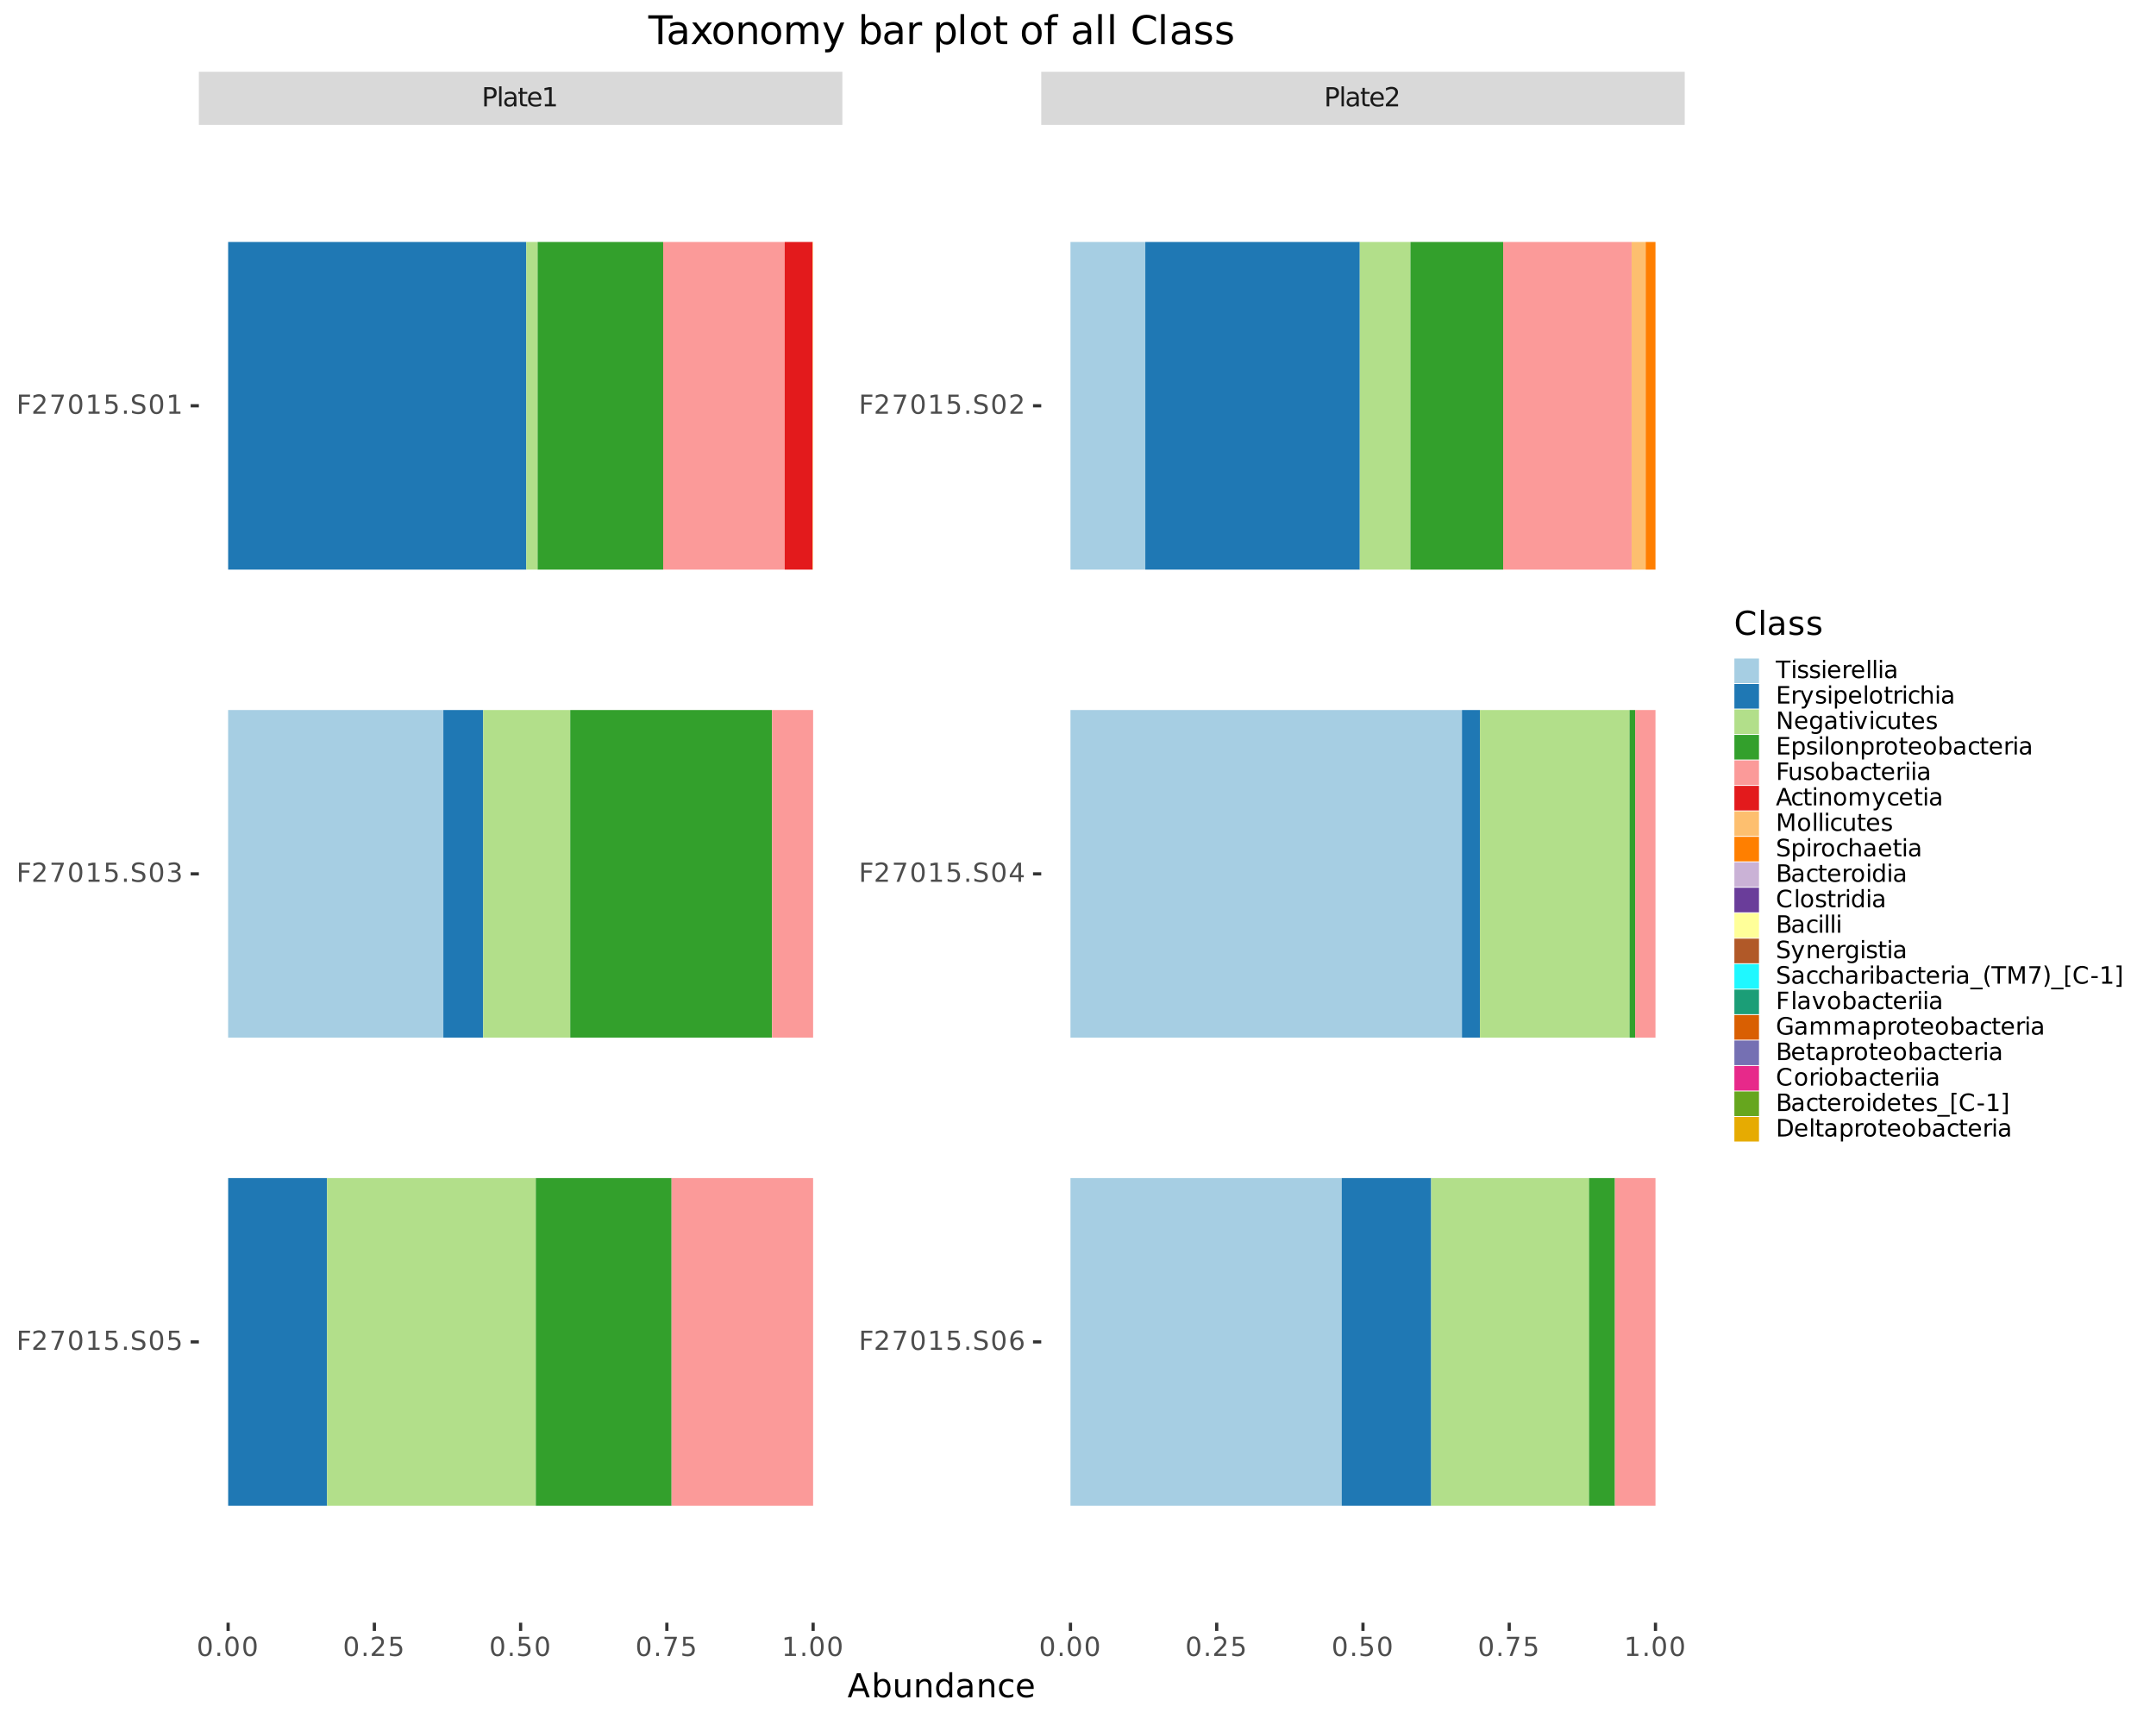 <?xml version="1.0" encoding="UTF-8"?>
<svg xmlns="http://www.w3.org/2000/svg" xmlns:xlink="http://www.w3.org/1999/xlink" width="720" height="576" viewBox="0 0 720 576">
<defs>
<g>
<g id="glyph-0-0">
<path d="M 1.734 -5.703 L 1.734 -3.297 L 2.828 -3.297 C 3.223 -3.297 3.531 -3.398 3.75 -3.609 C 3.977 -3.816 4.094 -4.113 4.094 -4.5 C 4.094 -4.883 3.977 -5.18 3.75 -5.391 C 3.531 -5.598 3.223 -5.703 2.828 -5.703 Z M 0.859 -6.406 L 2.828 -6.406 C 3.547 -6.406 4.086 -6.242 4.453 -5.922 C 4.816 -5.598 5 -5.125 5 -4.5 C 5 -3.863 4.816 -3.383 4.453 -3.062 C 4.086 -2.738 3.547 -2.578 2.828 -2.578 L 1.734 -2.578 L 1.734 0 L 0.859 0 Z M 0.859 -6.406 "/>
</g>
<g id="glyph-0-1">
<path d="M 0.828 -6.688 L 1.625 -6.688 L 1.625 0 L 0.828 0 Z M 0.828 -6.688 "/>
</g>
<g id="glyph-0-2">
<path d="M 3.016 -2.422 C 2.379 -2.422 1.938 -2.348 1.688 -2.203 C 1.438 -2.055 1.312 -1.805 1.312 -1.453 C 1.312 -1.172 1.406 -0.945 1.594 -0.781 C 1.781 -0.613 2.031 -0.531 2.344 -0.531 C 2.781 -0.531 3.129 -0.688 3.391 -1 C 3.66 -1.312 3.797 -1.723 3.797 -2.234 L 3.797 -2.422 Z M 4.594 -2.75 L 4.594 0 L 3.797 0 L 3.797 -0.734 C 3.617 -0.441 3.395 -0.223 3.125 -0.078 C 2.852 0.055 2.523 0.125 2.141 0.125 C 1.648 0.125 1.258 -0.008 0.969 -0.281 C 0.676 -0.562 0.531 -0.938 0.531 -1.406 C 0.531 -1.945 0.707 -2.352 1.062 -2.625 C 1.426 -2.895 1.969 -3.031 2.688 -3.031 L 3.797 -3.031 L 3.797 -3.109 C 3.797 -3.473 3.676 -3.754 3.438 -3.953 C 3.195 -4.148 2.863 -4.25 2.438 -4.25 C 2.156 -4.25 1.883 -4.219 1.625 -4.156 C 1.363 -4.094 1.113 -3.992 0.875 -3.859 L 0.875 -4.594 C 1.164 -4.707 1.445 -4.789 1.719 -4.844 C 1.988 -4.895 2.254 -4.922 2.516 -4.922 C 3.211 -4.922 3.734 -4.738 4.078 -4.375 C 4.422 -4.02 4.594 -3.477 4.594 -2.75 Z M 4.594 -2.75 "/>
</g>
<g id="glyph-0-3">
<path d="M 1.609 -6.172 L 1.609 -4.812 L 3.234 -4.812 L 3.234 -4.203 L 1.609 -4.203 L 1.609 -1.578 C 1.609 -1.191 1.66 -0.941 1.766 -0.828 C 1.879 -0.711 2.098 -0.656 2.422 -0.656 L 3.234 -0.656 L 3.234 0 L 2.422 0 C 1.816 0 1.395 -0.113 1.156 -0.344 C 0.926 -0.57 0.812 -0.984 0.812 -1.578 L 0.812 -4.203 L 0.234 -4.203 L 0.234 -4.812 L 0.812 -4.812 L 0.812 -6.172 Z M 1.609 -6.172 "/>
</g>
<g id="glyph-0-4">
<path d="M 4.938 -2.609 L 4.938 -2.219 L 1.312 -2.219 C 1.344 -1.676 1.504 -1.258 1.797 -0.969 C 2.086 -0.688 2.5 -0.547 3.031 -0.547 C 3.332 -0.547 3.625 -0.582 3.906 -0.656 C 4.195 -0.727 4.484 -0.844 4.766 -1 L 4.766 -0.25 C 4.473 -0.125 4.176 -0.031 3.875 0.031 C 3.582 0.094 3.285 0.125 2.984 0.125 C 2.211 0.125 1.602 -0.098 1.156 -0.547 C 0.707 -0.992 0.484 -1.598 0.484 -2.359 C 0.484 -3.148 0.695 -3.773 1.125 -4.234 C 1.551 -4.691 2.125 -4.922 2.844 -4.922 C 3.488 -4.922 4 -4.711 4.375 -4.297 C 4.75 -3.879 4.938 -3.316 4.938 -2.609 Z M 4.156 -2.828 C 4.145 -3.266 4.02 -3.609 3.781 -3.859 C 3.551 -4.117 3.242 -4.25 2.859 -4.25 C 2.41 -4.25 2.051 -4.125 1.781 -3.875 C 1.52 -3.633 1.367 -3.285 1.328 -2.828 Z M 4.156 -2.828 "/>
</g>
<g id="glyph-0-5">
<path d="M 1.094 -0.734 L 2.516 -0.734 L 2.516 -5.625 L 0.969 -5.312 L 0.969 -6.109 L 2.5 -6.406 L 3.375 -6.406 L 3.375 -0.734 L 4.781 -0.734 L 4.781 0 L 1.094 0 Z M 1.094 -0.734 "/>
</g>
<g id="glyph-0-6">
<path d="M 1.688 -0.734 L 4.719 -0.734 L 4.719 0 L 0.641 0 L 0.641 -0.734 C 0.973 -1.066 1.422 -1.52 1.984 -2.094 C 2.555 -2.676 2.914 -3.051 3.062 -3.219 C 3.344 -3.531 3.535 -3.789 3.641 -4 C 3.754 -4.219 3.812 -4.43 3.812 -4.641 C 3.812 -4.984 3.691 -5.258 3.453 -5.469 C 3.211 -5.688 2.898 -5.797 2.516 -5.797 C 2.242 -5.797 1.957 -5.75 1.656 -5.656 C 1.352 -5.562 1.031 -5.422 0.688 -5.234 L 0.688 -6.109 C 1.039 -6.242 1.367 -6.348 1.672 -6.422 C 1.973 -6.492 2.25 -6.531 2.5 -6.531 C 3.164 -6.531 3.695 -6.363 4.094 -6.031 C 4.488 -5.695 4.688 -5.254 4.688 -4.703 C 4.688 -4.43 4.633 -4.176 4.531 -3.938 C 4.438 -3.707 4.258 -3.43 4 -3.109 C 3.926 -3.023 3.695 -2.785 3.312 -2.391 C 2.926 -1.992 2.383 -1.441 1.688 -0.734 Z M 1.688 -0.734 "/>
</g>
<g id="glyph-0-7">
<path d="M 2.797 -5.844 C 2.348 -5.844 2.008 -5.617 1.781 -5.172 C 1.562 -4.734 1.453 -4.078 1.453 -3.203 C 1.453 -2.316 1.562 -1.656 1.781 -1.219 C 2.008 -0.781 2.348 -0.562 2.797 -0.562 C 3.242 -0.562 3.578 -0.781 3.797 -1.219 C 4.023 -1.656 4.141 -2.316 4.141 -3.203 C 4.141 -4.078 4.023 -4.734 3.797 -5.172 C 3.578 -5.617 3.242 -5.844 2.797 -5.844 Z M 2.797 -6.531 C 3.516 -6.531 4.062 -6.242 4.438 -5.672 C 4.82 -5.109 5.016 -4.285 5.016 -3.203 C 5.016 -2.117 4.82 -1.289 4.438 -0.719 C 4.062 -0.156 3.516 0.125 2.797 0.125 C 2.078 0.125 1.523 -0.156 1.141 -0.719 C 0.766 -1.289 0.578 -2.117 0.578 -3.203 C 0.578 -4.285 0.766 -5.109 1.141 -5.672 C 1.523 -6.242 2.078 -6.531 2.797 -6.531 Z M 2.797 -6.531 "/>
</g>
<g id="glyph-0-8">
<path d="M 0.938 -1.094 L 1.844 -1.094 L 1.844 0 L 0.938 0 Z M 0.938 -1.094 "/>
</g>
<g id="glyph-0-9">
<path d="M 0.953 -6.406 L 4.359 -6.406 L 4.359 -5.688 L 1.75 -5.688 L 1.75 -4.109 C 1.875 -4.148 2 -4.18 2.125 -4.203 C 2.25 -4.223 2.375 -4.234 2.5 -4.234 C 3.219 -4.234 3.785 -4.035 4.203 -3.641 C 4.617 -3.254 4.828 -2.727 4.828 -2.062 C 4.828 -1.363 4.613 -0.82 4.188 -0.438 C 3.758 -0.062 3.148 0.125 2.359 0.125 C 2.098 0.125 1.828 0.098 1.547 0.047 C 1.266 0.004 0.973 -0.062 0.672 -0.156 L 0.672 -1.016 C 0.93 -0.879 1.195 -0.773 1.469 -0.703 C 1.75 -0.641 2.039 -0.609 2.344 -0.609 C 2.844 -0.609 3.234 -0.738 3.516 -1 C 3.805 -1.258 3.953 -1.613 3.953 -2.062 C 3.953 -2.508 3.805 -2.863 3.516 -3.125 C 3.234 -3.383 2.844 -3.516 2.344 -3.516 C 2.113 -3.516 1.883 -3.488 1.656 -3.438 C 1.426 -3.383 1.191 -3.301 0.953 -3.188 Z M 0.953 -6.406 "/>
</g>
<g id="glyph-0-10">
<path d="M 0.719 -6.406 L 4.844 -6.406 L 4.844 -6.047 L 2.516 0 L 1.609 0 L 3.797 -5.688 L 0.719 -5.688 Z M 0.719 -6.406 "/>
</g>
<g id="glyph-0-11">
<path d="M 0.859 -6.406 L 4.547 -6.406 L 4.547 -5.688 L 1.734 -5.688 L 1.734 -3.797 L 4.281 -3.797 L 4.281 -3.062 L 1.734 -3.062 L 1.734 0 L 0.859 0 Z M 0.859 -6.406 "/>
</g>
<g id="glyph-0-12">
<path d="M 4.703 -6.203 L 4.703 -5.359 C 4.379 -5.516 4.07 -5.629 3.781 -5.703 C 3.488 -5.785 3.203 -5.828 2.922 -5.828 C 2.453 -5.828 2.086 -5.734 1.828 -5.547 C 1.578 -5.367 1.453 -5.109 1.453 -4.766 C 1.453 -4.484 1.535 -4.27 1.703 -4.125 C 1.879 -3.977 2.203 -3.863 2.672 -3.781 L 3.203 -3.672 C 3.848 -3.547 4.32 -3.328 4.625 -3.016 C 4.938 -2.703 5.094 -2.285 5.094 -1.766 C 5.094 -1.148 4.883 -0.68 4.469 -0.359 C 4.051 -0.035 3.441 0.125 2.641 0.125 C 2.336 0.125 2.016 0.086 1.672 0.016 C 1.328 -0.047 0.973 -0.145 0.609 -0.281 L 0.609 -1.172 C 0.961 -0.973 1.305 -0.82 1.641 -0.719 C 1.973 -0.625 2.305 -0.578 2.641 -0.578 C 3.129 -0.578 3.508 -0.672 3.781 -0.859 C 4.051 -1.055 4.188 -1.336 4.188 -1.703 C 4.188 -2.016 4.086 -2.258 3.891 -2.438 C 3.703 -2.613 3.391 -2.75 2.953 -2.844 L 2.422 -2.953 C 1.773 -3.078 1.305 -3.273 1.016 -3.547 C 0.723 -3.828 0.578 -4.211 0.578 -4.703 C 0.578 -5.266 0.773 -5.707 1.172 -6.031 C 1.578 -6.363 2.129 -6.531 2.828 -6.531 C 3.129 -6.531 3.438 -6.5 3.75 -6.438 C 4.062 -6.383 4.379 -6.305 4.703 -6.203 Z M 4.703 -6.203 "/>
</g>
<g id="glyph-0-13">
<path d="M 2.906 -3.547 C 2.508 -3.547 2.195 -3.41 1.969 -3.141 C 1.75 -2.879 1.641 -2.52 1.641 -2.062 C 1.641 -1.594 1.75 -1.223 1.969 -0.953 C 2.195 -0.691 2.508 -0.562 2.906 -0.562 C 3.289 -0.562 3.598 -0.691 3.828 -0.953 C 4.055 -1.223 4.172 -1.594 4.172 -2.062 C 4.172 -2.52 4.055 -2.879 3.828 -3.141 C 3.598 -3.41 3.289 -3.547 2.906 -3.547 Z M 4.625 -6.266 L 4.625 -5.484 C 4.406 -5.586 4.188 -5.664 3.969 -5.719 C 3.75 -5.77 3.531 -5.797 3.312 -5.797 C 2.738 -5.797 2.301 -5.602 2 -5.219 C 1.695 -4.832 1.523 -4.25 1.484 -3.469 C 1.648 -3.719 1.859 -3.906 2.109 -4.031 C 2.367 -4.164 2.648 -4.234 2.953 -4.234 C 3.598 -4.234 4.109 -4.035 4.484 -3.641 C 4.859 -3.254 5.047 -2.727 5.047 -2.062 C 5.047 -1.395 4.848 -0.863 4.453 -0.469 C 4.066 -0.07 3.551 0.125 2.906 0.125 C 2.164 0.125 1.598 -0.156 1.203 -0.719 C 0.805 -1.289 0.609 -2.117 0.609 -3.203 C 0.609 -4.211 0.848 -5.02 1.328 -5.625 C 1.816 -6.227 2.461 -6.531 3.266 -6.531 C 3.484 -6.531 3.703 -6.508 3.922 -6.469 C 4.148 -6.426 4.383 -6.359 4.625 -6.266 Z M 4.625 -6.266 "/>
</g>
<g id="glyph-0-14">
<path d="M 3.328 -5.656 L 1.141 -2.234 L 3.328 -2.234 Z M 3.094 -6.406 L 4.188 -6.406 L 4.188 -2.234 L 5.109 -2.234 L 5.109 -1.516 L 4.188 -1.516 L 4.188 0 L 3.328 0 L 3.328 -1.516 L 0.422 -1.516 L 0.422 -2.344 Z M 3.094 -6.406 "/>
</g>
<g id="glyph-0-15">
<path d="M 3.562 -3.453 C 3.977 -3.367 4.301 -3.188 4.531 -2.906 C 4.77 -2.625 4.891 -2.273 4.891 -1.859 C 4.891 -1.234 4.672 -0.742 4.234 -0.391 C 3.805 -0.047 3.191 0.125 2.391 0.125 C 2.117 0.125 1.836 0.098 1.547 0.047 C 1.266 -0.004 0.973 -0.082 0.672 -0.188 L 0.672 -1.031 C 0.91 -0.895 1.172 -0.789 1.453 -0.719 C 1.742 -0.645 2.047 -0.609 2.359 -0.609 C 2.898 -0.609 3.312 -0.711 3.594 -0.922 C 3.883 -1.141 4.031 -1.453 4.031 -1.859 C 4.031 -2.242 3.895 -2.539 3.625 -2.75 C 3.363 -2.969 3 -3.078 2.531 -3.078 L 1.781 -3.078 L 1.781 -3.781 L 2.562 -3.781 C 2.988 -3.781 3.312 -3.863 3.531 -4.031 C 3.758 -4.207 3.875 -4.457 3.875 -4.781 C 3.875 -5.102 3.754 -5.352 3.516 -5.531 C 3.285 -5.707 2.957 -5.797 2.531 -5.797 C 2.289 -5.797 2.035 -5.77 1.766 -5.719 C 1.492 -5.664 1.191 -5.586 0.859 -5.484 L 0.859 -6.25 C 1.191 -6.344 1.5 -6.41 1.781 -6.453 C 2.07 -6.504 2.348 -6.531 2.609 -6.531 C 3.266 -6.531 3.781 -6.379 4.156 -6.078 C 4.539 -5.773 4.734 -5.367 4.734 -4.859 C 4.734 -4.504 4.629 -4.203 4.422 -3.953 C 4.223 -3.711 3.938 -3.547 3.562 -3.453 Z M 3.562 -3.453 "/>
</g>
<g id="glyph-1-0">
<path d="M 3.766 -6.953 L 2.281 -2.953 L 5.234 -2.953 Z M 3.141 -8.016 L 4.375 -8.016 L 7.438 0 L 6.312 0 L 5.578 -2.062 L 1.953 -2.062 L 1.234 0 L 0.094 0 Z M 3.141 -8.016 "/>
</g>
<g id="glyph-1-1">
<path d="M 5.359 -3 C 5.359 -3.727 5.207 -4.297 4.906 -4.703 C 4.602 -5.117 4.191 -5.328 3.672 -5.328 C 3.148 -5.328 2.738 -5.117 2.438 -4.703 C 2.145 -4.297 2 -3.727 2 -3 C 2 -2.27 2.145 -1.695 2.438 -1.281 C 2.738 -0.875 3.148 -0.672 3.672 -0.672 C 4.191 -0.672 4.602 -0.875 4.906 -1.281 C 5.207 -1.695 5.359 -2.27 5.359 -3 Z M 2 -5.109 C 2.195 -5.461 2.453 -5.723 2.766 -5.891 C 3.086 -6.066 3.473 -6.156 3.922 -6.156 C 4.648 -6.156 5.238 -5.863 5.688 -5.281 C 6.145 -4.707 6.375 -3.945 6.375 -3 C 6.375 -2.051 6.145 -1.285 5.688 -0.703 C 5.238 -0.129 4.648 0.156 3.922 0.156 C 3.473 0.156 3.086 0.07 2.766 -0.094 C 2.453 -0.27 2.195 -0.539 2 -0.906 L 2 0 L 1 0 L 1 -8.359 L 2 -8.359 Z M 2 -5.109 "/>
</g>
<g id="glyph-1-2">
<path d="M 0.938 -2.375 L 0.938 -6.016 L 1.922 -6.016 L 1.922 -2.406 C 1.922 -1.844 2.031 -1.414 2.25 -1.125 C 2.477 -0.844 2.812 -0.703 3.25 -0.703 C 3.789 -0.703 4.211 -0.867 4.516 -1.203 C 4.828 -1.547 4.984 -2.016 4.984 -2.609 L 4.984 -6.016 L 5.969 -6.016 L 5.969 0 L 4.984 0 L 4.984 -0.922 C 4.742 -0.555 4.461 -0.285 4.141 -0.109 C 3.828 0.066 3.461 0.156 3.047 0.156 C 2.359 0.156 1.832 -0.055 1.469 -0.484 C 1.113 -0.922 0.938 -1.551 0.938 -2.375 Z M 3.422 -6.156 Z M 3.422 -6.156 "/>
</g>
<g id="glyph-1-3">
<path d="M 6.031 -3.625 L 6.031 0 L 5.047 0 L 5.047 -3.594 C 5.047 -4.164 4.938 -4.594 4.719 -4.875 C 4.5 -5.156 4.164 -5.297 3.719 -5.297 C 3.188 -5.297 2.766 -5.125 2.453 -4.781 C 2.148 -4.445 2 -3.988 2 -3.406 L 2 0 L 1 0 L 1 -6.016 L 2 -6.016 L 2 -5.078 C 2.227 -5.441 2.504 -5.711 2.828 -5.891 C 3.148 -6.066 3.52 -6.156 3.938 -6.156 C 4.625 -6.156 5.145 -5.941 5.5 -5.516 C 5.852 -5.086 6.031 -4.457 6.031 -3.625 Z M 6.031 -3.625 "/>
</g>
<g id="glyph-1-4">
<path d="M 5 -5.109 L 5 -8.359 L 5.984 -8.359 L 5.984 0 L 5 0 L 5 -0.906 C 4.789 -0.539 4.523 -0.27 4.203 -0.094 C 3.891 0.07 3.508 0.156 3.062 0.156 C 2.344 0.156 1.754 -0.129 1.297 -0.703 C 0.836 -1.285 0.609 -2.051 0.609 -3 C 0.609 -3.945 0.836 -4.707 1.297 -5.281 C 1.754 -5.863 2.344 -6.156 3.062 -6.156 C 3.508 -6.156 3.891 -6.066 4.203 -5.891 C 4.523 -5.723 4.789 -5.461 5 -5.109 Z M 1.625 -3 C 1.625 -2.27 1.773 -1.695 2.078 -1.281 C 2.379 -0.875 2.789 -0.672 3.312 -0.672 C 3.832 -0.672 4.242 -0.875 4.547 -1.281 C 4.848 -1.695 5 -2.27 5 -3 C 5 -3.727 4.848 -4.297 4.547 -4.703 C 4.242 -5.117 3.832 -5.328 3.312 -5.328 C 2.789 -5.328 2.379 -5.117 2.078 -4.703 C 1.773 -4.297 1.625 -3.727 1.625 -3 Z M 1.625 -3 "/>
</g>
<g id="glyph-1-5">
<path d="M 3.766 -3.031 C 2.973 -3.031 2.422 -2.938 2.109 -2.75 C 1.805 -2.562 1.656 -2.25 1.656 -1.812 C 1.656 -1.469 1.77 -1.191 2 -0.984 C 2.227 -0.773 2.539 -0.672 2.938 -0.672 C 3.488 -0.672 3.926 -0.863 4.25 -1.25 C 4.582 -1.645 4.75 -2.16 4.75 -2.797 L 4.75 -3.031 Z M 5.734 -3.438 L 5.734 0 L 4.75 0 L 4.75 -0.906 C 4.531 -0.539 4.25 -0.27 3.906 -0.094 C 3.57 0.07 3.16 0.156 2.672 0.156 C 2.055 0.156 1.566 -0.016 1.203 -0.359 C 0.836 -0.703 0.656 -1.164 0.656 -1.75 C 0.656 -2.426 0.879 -2.938 1.328 -3.281 C 1.785 -3.625 2.469 -3.797 3.375 -3.797 L 4.75 -3.797 L 4.75 -3.891 C 4.75 -4.348 4.598 -4.703 4.297 -4.953 C 4.004 -5.203 3.586 -5.328 3.047 -5.328 C 2.703 -5.328 2.363 -5.285 2.031 -5.203 C 1.707 -5.117 1.395 -4.992 1.094 -4.828 L 1.094 -5.734 C 1.457 -5.879 1.812 -5.984 2.156 -6.047 C 2.5 -6.117 2.828 -6.156 3.141 -6.156 C 4.016 -6.156 4.664 -5.93 5.094 -5.484 C 5.52 -5.035 5.734 -4.352 5.734 -3.438 Z M 5.734 -3.438 "/>
</g>
<g id="glyph-1-6">
<path d="M 5.359 -5.781 L 5.359 -4.859 C 5.086 -5.016 4.812 -5.129 4.531 -5.203 C 4.25 -5.285 3.961 -5.328 3.672 -5.328 C 3.035 -5.328 2.539 -5.125 2.188 -4.719 C 1.832 -4.312 1.656 -3.738 1.656 -3 C 1.656 -2.27 1.832 -1.703 2.188 -1.297 C 2.539 -0.891 3.035 -0.688 3.672 -0.688 C 3.961 -0.688 4.25 -0.723 4.531 -0.797 C 4.812 -0.867 5.086 -0.984 5.359 -1.141 L 5.359 -0.234 C 5.086 -0.098 4.801 0 4.5 0.062 C 4.207 0.125 3.895 0.156 3.562 0.156 C 2.656 0.156 1.938 -0.125 1.406 -0.688 C 0.875 -1.258 0.609 -2.031 0.609 -3 C 0.609 -3.977 0.875 -4.75 1.406 -5.312 C 1.945 -5.875 2.688 -6.156 3.625 -6.156 C 3.938 -6.156 4.234 -6.125 4.516 -6.062 C 4.805 -6 5.086 -5.906 5.359 -5.781 Z M 5.359 -5.781 "/>
</g>
<g id="glyph-1-7">
<path d="M 6.188 -3.25 L 6.188 -2.766 L 1.641 -2.766 C 1.68 -2.086 1.883 -1.57 2.25 -1.219 C 2.613 -0.863 3.125 -0.688 3.781 -0.688 C 4.164 -0.688 4.535 -0.734 4.891 -0.828 C 5.242 -0.922 5.598 -1.055 5.953 -1.234 L 5.953 -0.312 C 5.598 -0.156 5.234 -0.039 4.859 0.031 C 4.484 0.113 4.109 0.156 3.734 0.156 C 2.766 0.156 2 -0.117 1.438 -0.672 C 0.883 -1.234 0.609 -1.992 0.609 -2.953 C 0.609 -3.93 0.875 -4.707 1.406 -5.281 C 1.938 -5.863 2.656 -6.156 3.562 -6.156 C 4.363 -6.156 5 -5.895 5.469 -5.375 C 5.945 -4.852 6.188 -4.145 6.188 -3.25 Z M 5.188 -3.547 C 5.188 -4.086 5.035 -4.52 4.734 -4.844 C 4.441 -5.164 4.051 -5.328 3.562 -5.328 C 3.008 -5.328 2.566 -5.172 2.234 -4.859 C 1.91 -4.547 1.723 -4.109 1.672 -3.547 Z M 5.188 -3.547 "/>
</g>
<g id="glyph-1-8">
<path d="M 7.078 -7.406 L 7.078 -6.25 C 6.711 -6.594 6.32 -6.848 5.906 -7.016 C 5.5 -7.18 5.062 -7.266 4.594 -7.266 C 3.676 -7.266 2.973 -6.984 2.484 -6.422 C 2.004 -5.867 1.766 -5.062 1.766 -4 C 1.766 -2.945 2.004 -2.141 2.484 -1.578 C 2.973 -1.016 3.676 -0.734 4.594 -0.734 C 5.062 -0.734 5.5 -0.816 5.906 -0.984 C 6.32 -1.148 6.711 -1.406 7.078 -1.75 L 7.078 -0.625 C 6.703 -0.363 6.301 -0.164 5.875 -0.031 C 5.457 0.094 5.008 0.156 4.531 0.156 C 3.32 0.156 2.367 -0.211 1.672 -0.953 C 0.973 -1.703 0.625 -2.719 0.625 -4 C 0.625 -5.289 0.973 -6.305 1.672 -7.047 C 2.367 -7.797 3.32 -8.172 4.531 -8.172 C 5.008 -8.172 5.461 -8.102 5.891 -7.969 C 6.316 -7.844 6.711 -7.656 7.078 -7.406 Z M 7.078 -7.406 "/>
</g>
<g id="glyph-1-9">
<path d="M 1.031 -8.359 L 2.031 -8.359 L 2.031 0 L 1.031 0 Z M 1.031 -8.359 "/>
</g>
<g id="glyph-1-10">
<path d="M 4.875 -5.844 L 4.875 -4.906 C 4.594 -5.051 4.301 -5.156 4 -5.219 C 3.695 -5.289 3.383 -5.328 3.062 -5.328 C 2.57 -5.328 2.203 -5.25 1.953 -5.094 C 1.711 -4.945 1.594 -4.727 1.594 -4.438 C 1.594 -4.207 1.68 -4.023 1.859 -3.891 C 2.035 -3.766 2.391 -3.641 2.922 -3.516 L 3.25 -3.438 C 3.957 -3.289 4.457 -3.078 4.75 -2.797 C 5.039 -2.523 5.188 -2.145 5.188 -1.656 C 5.188 -1.102 4.969 -0.66 4.531 -0.328 C 4.094 -0.004 3.484 0.156 2.703 0.156 C 2.379 0.156 2.039 0.125 1.688 0.062 C 1.344 0 0.977 -0.094 0.594 -0.219 L 0.594 -1.234 C 0.957 -1.047 1.316 -0.906 1.672 -0.812 C 2.023 -0.719 2.379 -0.672 2.734 -0.672 C 3.191 -0.672 3.547 -0.75 3.797 -0.906 C 4.047 -1.07 4.172 -1.297 4.172 -1.578 C 4.172 -1.848 4.082 -2.055 3.906 -2.203 C 3.727 -2.348 3.332 -2.484 2.719 -2.609 L 2.375 -2.703 C 1.758 -2.828 1.316 -3.02 1.047 -3.281 C 0.773 -3.551 0.641 -3.922 0.641 -4.391 C 0.641 -4.953 0.836 -5.383 1.234 -5.688 C 1.641 -6 2.211 -6.156 2.953 -6.156 C 3.316 -6.156 3.66 -6.129 3.984 -6.078 C 4.305 -6.023 4.602 -5.945 4.875 -5.844 Z M 4.875 -5.844 "/>
</g>
<g id="glyph-2-0">
<path d="M -0.031 -5.828 L 4.906 -5.828 L 4.906 -5.172 L 2.844 -5.172 L 2.844 0 L 2.047 0 L 2.047 -5.172 L -0.031 -5.172 Z M -0.031 -5.828 "/>
</g>
<g id="glyph-2-1">
<path d="M 0.75 -4.375 L 1.469 -4.375 L 1.469 0 L 0.75 0 Z M 0.75 -6.078 L 1.469 -6.078 L 1.469 -5.172 L 0.75 -5.172 Z M 0.75 -6.078 "/>
</g>
<g id="glyph-2-2">
<path d="M 3.547 -4.25 L 3.547 -3.562 C 3.336 -3.664 3.125 -3.742 2.906 -3.797 C 2.688 -3.848 2.461 -3.875 2.234 -3.875 C 1.879 -3.875 1.609 -3.816 1.422 -3.703 C 1.242 -3.598 1.156 -3.438 1.156 -3.219 C 1.156 -3.051 1.219 -2.922 1.344 -2.828 C 1.477 -2.734 1.738 -2.645 2.125 -2.562 L 2.375 -2.5 C 2.883 -2.395 3.242 -2.242 3.453 -2.047 C 3.672 -1.848 3.781 -1.566 3.781 -1.203 C 3.781 -0.797 3.617 -0.473 3.297 -0.234 C 2.973 -0.004 2.531 0.109 1.969 0.109 C 1.738 0.109 1.492 0.082 1.234 0.031 C 0.984 -0.008 0.719 -0.07 0.438 -0.156 L 0.438 -0.906 C 0.695 -0.77 0.957 -0.664 1.219 -0.594 C 1.477 -0.52 1.734 -0.484 1.984 -0.484 C 2.328 -0.484 2.586 -0.539 2.766 -0.656 C 2.953 -0.781 3.047 -0.945 3.047 -1.156 C 3.047 -1.352 2.977 -1.504 2.844 -1.609 C 2.707 -1.711 2.422 -1.812 1.984 -1.906 L 1.734 -1.969 C 1.285 -2.062 0.961 -2.203 0.766 -2.391 C 0.566 -2.586 0.469 -2.852 0.469 -3.188 C 0.469 -3.602 0.613 -3.922 0.906 -4.141 C 1.195 -4.367 1.609 -4.484 2.141 -4.484 C 2.41 -4.484 2.66 -4.461 2.891 -4.422 C 3.129 -4.379 3.348 -4.32 3.547 -4.25 Z M 3.547 -4.25 "/>
</g>
<g id="glyph-2-3">
<path d="M 4.5 -2.375 L 4.5 -2.016 L 1.188 -2.016 C 1.219 -1.523 1.367 -1.148 1.641 -0.891 C 1.91 -0.629 2.281 -0.5 2.75 -0.5 C 3.031 -0.5 3.301 -0.531 3.562 -0.594 C 3.82 -0.664 4.078 -0.77 4.328 -0.906 L 4.328 -0.219 C 4.066 -0.113 3.801 -0.035 3.531 0.016 C 3.258 0.078 2.988 0.109 2.719 0.109 C 2.02 0.109 1.461 -0.094 1.047 -0.5 C 0.641 -0.906 0.438 -1.453 0.438 -2.141 C 0.438 -2.859 0.629 -3.426 1.016 -3.844 C 1.41 -4.27 1.938 -4.484 2.594 -4.484 C 3.176 -4.484 3.641 -4.289 3.984 -3.906 C 4.328 -3.531 4.5 -3.02 4.5 -2.375 Z M 3.781 -2.578 C 3.77 -2.973 3.656 -3.285 3.438 -3.516 C 3.227 -3.754 2.945 -3.875 2.594 -3.875 C 2.195 -3.875 1.875 -3.758 1.625 -3.531 C 1.383 -3.301 1.25 -2.984 1.219 -2.578 Z M 3.781 -2.578 "/>
</g>
<g id="glyph-2-4">
<path d="M 3.297 -3.703 C 3.211 -3.754 3.125 -3.789 3.031 -3.812 C 2.938 -3.832 2.832 -3.844 2.719 -3.844 C 2.312 -3.844 2 -3.707 1.781 -3.438 C 1.562 -3.176 1.453 -2.801 1.453 -2.312 L 1.453 0 L 0.734 0 L 0.734 -4.375 L 1.453 -4.375 L 1.453 -3.703 C 1.598 -3.961 1.789 -4.156 2.031 -4.281 C 2.281 -4.414 2.578 -4.484 2.922 -4.484 C 2.973 -4.484 3.023 -4.477 3.078 -4.469 C 3.141 -4.469 3.207 -4.457 3.281 -4.438 Z M 3.297 -3.703 "/>
</g>
<g id="glyph-2-5">
<path d="M 0.75 -6.078 L 1.469 -6.078 L 1.469 0 L 0.75 0 Z M 0.75 -6.078 "/>
</g>
<g id="glyph-2-6">
<path d="M 2.75 -2.203 C 2.164 -2.203 1.758 -2.133 1.531 -2 C 1.312 -1.863 1.203 -1.641 1.203 -1.328 C 1.203 -1.066 1.285 -0.859 1.453 -0.703 C 1.617 -0.555 1.848 -0.484 2.141 -0.484 C 2.535 -0.484 2.852 -0.625 3.094 -0.906 C 3.332 -1.195 3.453 -1.578 3.453 -2.047 L 3.453 -2.203 Z M 4.172 -2.5 L 4.172 0 L 3.453 0 L 3.453 -0.672 C 3.297 -0.398 3.094 -0.203 2.844 -0.078 C 2.602 0.047 2.305 0.109 1.953 0.109 C 1.504 0.109 1.145 -0.016 0.875 -0.266 C 0.613 -0.516 0.484 -0.852 0.484 -1.281 C 0.484 -1.77 0.645 -2.141 0.969 -2.391 C 1.301 -2.641 1.797 -2.766 2.453 -2.766 L 3.453 -2.766 L 3.453 -2.828 C 3.453 -3.16 3.344 -3.414 3.125 -3.594 C 2.914 -3.781 2.613 -3.875 2.219 -3.875 C 1.969 -3.875 1.723 -3.844 1.484 -3.781 C 1.242 -3.719 1.016 -3.629 0.797 -3.516 L 0.797 -4.172 C 1.066 -4.273 1.32 -4.352 1.562 -4.406 C 1.812 -4.457 2.055 -4.484 2.297 -4.484 C 2.922 -4.484 3.391 -4.316 3.703 -3.984 C 4.016 -3.66 4.172 -3.164 4.172 -2.5 Z M 4.172 -2.5 "/>
</g>
<g id="glyph-2-7">
<path d="M 0.781 -5.828 L 4.469 -5.828 L 4.469 -5.172 L 1.578 -5.172 L 1.578 -3.438 L 4.359 -3.438 L 4.359 -2.781 L 1.578 -2.781 L 1.578 -0.672 L 4.547 -0.672 L 4.547 0 L 0.781 0 Z M 0.781 -5.828 "/>
</g>
<g id="glyph-2-8">
<path d="M 2.578 0.406 C 2.367 0.926 2.164 1.266 1.969 1.422 C 1.781 1.586 1.523 1.672 1.203 1.672 L 0.641 1.672 L 0.641 1.062 L 1.062 1.062 C 1.258 1.062 1.41 1.016 1.516 0.922 C 1.629 0.828 1.75 0.609 1.875 0.266 L 2.016 -0.078 L 0.234 -4.375 L 1 -4.375 L 2.375 -0.953 L 3.734 -4.375 L 4.5 -4.375 Z M 2.578 0.406 "/>
</g>
<g id="glyph-2-9">
<path d="M 1.453 -0.656 L 1.453 1.672 L 0.734 1.672 L 0.734 -4.375 L 1.453 -4.375 L 1.453 -3.719 C 1.598 -3.977 1.785 -4.172 2.016 -4.297 C 2.254 -4.422 2.531 -4.484 2.844 -4.484 C 3.375 -4.484 3.805 -4.27 4.141 -3.844 C 4.473 -3.426 4.641 -2.875 4.641 -2.188 C 4.641 -1.5 4.473 -0.941 4.141 -0.516 C 3.805 -0.098 3.375 0.109 2.844 0.109 C 2.531 0.109 2.254 0.047 2.016 -0.078 C 1.785 -0.203 1.598 -0.395 1.453 -0.656 Z M 3.891 -2.188 C 3.891 -2.719 3.781 -3.129 3.562 -3.422 C 3.352 -3.723 3.055 -3.875 2.672 -3.875 C 2.297 -3.875 2 -3.723 1.781 -3.422 C 1.562 -3.129 1.453 -2.719 1.453 -2.188 C 1.453 -1.656 1.562 -1.238 1.781 -0.938 C 2 -0.633 2.297 -0.484 2.672 -0.484 C 3.055 -0.484 3.352 -0.633 3.562 -0.938 C 3.781 -1.238 3.891 -1.656 3.891 -2.188 Z M 3.891 -2.188 "/>
</g>
<g id="glyph-2-10">
<path d="M 2.453 -3.875 C 2.066 -3.875 1.758 -3.723 1.531 -3.422 C 1.312 -3.117 1.203 -2.707 1.203 -2.188 C 1.203 -1.664 1.312 -1.254 1.531 -0.953 C 1.758 -0.648 2.066 -0.5 2.453 -0.5 C 2.836 -0.5 3.141 -0.648 3.359 -0.953 C 3.586 -1.254 3.703 -1.664 3.703 -2.188 C 3.703 -2.707 3.586 -3.117 3.359 -3.422 C 3.141 -3.723 2.836 -3.875 2.453 -3.875 Z M 2.453 -4.484 C 3.078 -4.484 3.566 -4.281 3.922 -3.875 C 4.273 -3.469 4.453 -2.906 4.453 -2.188 C 4.453 -1.469 4.273 -0.906 3.922 -0.5 C 3.566 -0.094 3.078 0.109 2.453 0.109 C 1.828 0.109 1.332 -0.094 0.969 -0.5 C 0.613 -0.906 0.438 -1.469 0.438 -2.188 C 0.438 -2.906 0.613 -3.469 0.969 -3.875 C 1.332 -4.281 1.828 -4.484 2.453 -4.484 Z M 2.453 -4.484 "/>
</g>
<g id="glyph-2-11">
<path d="M 1.469 -5.625 L 1.469 -4.375 L 2.953 -4.375 L 2.953 -3.812 L 1.469 -3.812 L 1.469 -1.438 C 1.469 -1.082 1.516 -0.852 1.609 -0.75 C 1.711 -0.656 1.91 -0.609 2.203 -0.609 L 2.953 -0.609 L 2.953 0 L 2.203 0 C 1.648 0 1.27 -0.102 1.062 -0.312 C 0.852 -0.52 0.75 -0.895 0.75 -1.438 L 0.75 -3.812 L 0.219 -3.812 L 0.219 -4.375 L 0.75 -4.375 L 0.75 -5.625 Z M 1.469 -5.625 "/>
</g>
<g id="glyph-2-12">
<path d="M 3.906 -4.203 L 3.906 -3.531 C 3.695 -3.645 3.488 -3.727 3.281 -3.781 C 3.082 -3.844 2.879 -3.875 2.672 -3.875 C 2.203 -3.875 1.836 -3.723 1.578 -3.422 C 1.328 -3.129 1.203 -2.719 1.203 -2.188 C 1.203 -1.656 1.328 -1.238 1.578 -0.938 C 1.836 -0.645 2.203 -0.5 2.672 -0.5 C 2.879 -0.5 3.082 -0.523 3.281 -0.578 C 3.488 -0.641 3.695 -0.723 3.906 -0.828 L 3.906 -0.172 C 3.707 -0.078 3.5 -0.008 3.281 0.031 C 3.062 0.082 2.832 0.109 2.594 0.109 C 1.938 0.109 1.41 -0.094 1.016 -0.5 C 0.629 -0.914 0.438 -1.477 0.438 -2.188 C 0.438 -2.895 0.633 -3.453 1.031 -3.859 C 1.426 -4.273 1.961 -4.484 2.641 -4.484 C 2.859 -4.484 3.07 -4.457 3.281 -4.406 C 3.5 -4.363 3.707 -4.297 3.906 -4.203 Z M 3.906 -4.203 "/>
</g>
<g id="glyph-2-13">
<path d="M 4.391 -2.641 L 4.391 0 L 3.672 0 L 3.672 -2.625 C 3.672 -3.031 3.586 -3.336 3.422 -3.547 C 3.266 -3.754 3.023 -3.859 2.703 -3.859 C 2.316 -3.859 2.008 -3.734 1.781 -3.484 C 1.562 -3.234 1.453 -2.895 1.453 -2.469 L 1.453 0 L 0.734 0 L 0.734 -6.078 L 1.453 -6.078 L 1.453 -3.703 C 1.617 -3.961 1.816 -4.156 2.047 -4.281 C 2.285 -4.414 2.555 -4.484 2.859 -4.484 C 3.367 -4.484 3.75 -4.328 4 -4.016 C 4.258 -3.703 4.391 -3.242 4.391 -2.641 Z M 4.391 -2.641 "/>
</g>
<g id="glyph-2-14">
<path d="M 0.781 -5.828 L 1.844 -5.828 L 4.438 -0.953 L 4.438 -5.828 L 5.203 -5.828 L 5.203 0 L 4.141 0 L 1.547 -4.875 L 1.547 0 L 0.781 0 Z M 0.781 -5.828 "/>
</g>
<g id="glyph-2-15">
<path d="M 3.641 -2.234 C 3.641 -2.754 3.531 -3.156 3.312 -3.438 C 3.094 -3.727 2.789 -3.875 2.406 -3.875 C 2.02 -3.875 1.719 -3.727 1.5 -3.438 C 1.289 -3.156 1.188 -2.754 1.188 -2.234 C 1.188 -1.723 1.289 -1.32 1.5 -1.031 C 1.719 -0.75 2.02 -0.609 2.406 -0.609 C 2.789 -0.609 3.094 -0.75 3.312 -1.031 C 3.531 -1.32 3.641 -1.723 3.641 -2.234 Z M 4.359 -0.547 C 4.359 0.203 4.191 0.758 3.859 1.125 C 3.523 1.488 3.02 1.672 2.344 1.672 C 2.082 1.672 1.836 1.648 1.609 1.609 C 1.391 1.566 1.176 1.508 0.969 1.438 L 0.969 0.734 C 1.176 0.848 1.383 0.93 1.594 0.984 C 1.801 1.047 2.008 1.078 2.219 1.078 C 2.695 1.078 3.051 0.953 3.281 0.703 C 3.52 0.453 3.641 0.078 3.641 -0.422 L 3.641 -0.766 C 3.484 -0.516 3.289 -0.32 3.062 -0.188 C 2.832 -0.062 2.555 0 2.234 0 C 1.691 0 1.254 -0.203 0.922 -0.609 C 0.598 -1.023 0.438 -1.566 0.438 -2.234 C 0.438 -2.91 0.598 -3.453 0.922 -3.859 C 1.254 -4.273 1.691 -4.484 2.234 -4.484 C 2.555 -4.484 2.832 -4.414 3.062 -4.281 C 3.289 -4.156 3.484 -3.969 3.641 -3.719 L 3.641 -4.375 L 4.359 -4.375 Z M 4.359 -0.547 "/>
</g>
<g id="glyph-2-16">
<path d="M 0.234 -4.375 L 1 -4.375 L 2.375 -0.703 L 3.734 -4.375 L 4.5 -4.375 L 2.859 0 L 1.875 0 Z M 0.234 -4.375 "/>
</g>
<g id="glyph-2-17">
<path d="M 0.688 -1.734 L 0.688 -4.375 L 1.406 -4.375 L 1.406 -1.75 C 1.406 -1.344 1.484 -1.035 1.641 -0.828 C 1.805 -0.617 2.051 -0.516 2.375 -0.516 C 2.758 -0.516 3.062 -0.633 3.281 -0.875 C 3.508 -1.125 3.625 -1.461 3.625 -1.891 L 3.625 -4.375 L 4.344 -4.375 L 4.344 0 L 3.625 0 L 3.625 -0.672 C 3.445 -0.41 3.242 -0.211 3.016 -0.078 C 2.785 0.047 2.52 0.109 2.219 0.109 C 1.719 0.109 1.336 -0.047 1.078 -0.359 C 0.816 -0.672 0.688 -1.129 0.688 -1.734 Z M 2.484 -4.484 Z M 2.484 -4.484 "/>
</g>
<g id="glyph-2-18">
<path d="M 4.391 -2.641 L 4.391 0 L 3.672 0 L 3.672 -2.625 C 3.672 -3.031 3.586 -3.336 3.422 -3.547 C 3.266 -3.754 3.023 -3.859 2.703 -3.859 C 2.316 -3.859 2.008 -3.734 1.781 -3.484 C 1.562 -3.234 1.453 -2.895 1.453 -2.469 L 1.453 0 L 0.734 0 L 0.734 -4.375 L 1.453 -4.375 L 1.453 -3.703 C 1.617 -3.961 1.816 -4.156 2.047 -4.281 C 2.285 -4.414 2.555 -4.484 2.859 -4.484 C 3.367 -4.484 3.75 -4.328 4 -4.016 C 4.258 -3.703 4.391 -3.242 4.391 -2.641 Z M 4.391 -2.641 "/>
</g>
<g id="glyph-2-19">
<path d="M 3.891 -2.188 C 3.891 -2.719 3.781 -3.129 3.562 -3.422 C 3.352 -3.723 3.055 -3.875 2.672 -3.875 C 2.297 -3.875 2 -3.723 1.781 -3.422 C 1.562 -3.129 1.453 -2.719 1.453 -2.188 C 1.453 -1.656 1.562 -1.238 1.781 -0.938 C 2 -0.633 2.297 -0.484 2.672 -0.484 C 3.055 -0.484 3.352 -0.633 3.562 -0.938 C 3.781 -1.238 3.891 -1.656 3.891 -2.188 Z M 1.453 -3.719 C 1.598 -3.977 1.785 -4.172 2.016 -4.297 C 2.254 -4.422 2.531 -4.484 2.844 -4.484 C 3.375 -4.484 3.805 -4.27 4.141 -3.844 C 4.473 -3.426 4.641 -2.875 4.641 -2.188 C 4.641 -1.5 4.473 -0.941 4.141 -0.516 C 3.805 -0.098 3.375 0.109 2.844 0.109 C 2.531 0.109 2.254 0.047 2.016 -0.078 C 1.785 -0.203 1.598 -0.395 1.453 -0.656 L 1.453 0 L 0.734 0 L 0.734 -6.078 L 1.453 -6.078 Z M 1.453 -3.719 "/>
</g>
<g id="glyph-2-20">
<path d="M 0.781 -5.828 L 4.141 -5.828 L 4.141 -5.172 L 1.578 -5.172 L 1.578 -3.453 L 3.891 -3.453 L 3.891 -2.781 L 1.578 -2.781 L 1.578 0 L 0.781 0 Z M 0.781 -5.828 "/>
</g>
<g id="glyph-2-21">
<path d="M 2.734 -5.062 L 1.672 -2.156 L 3.812 -2.156 Z M 2.297 -5.828 L 3.188 -5.828 L 5.406 0 L 4.594 0 L 4.062 -1.5 L 1.422 -1.5 L 0.891 0 L 0.062 0 Z M 2.297 -5.828 "/>
</g>
<g id="glyph-2-22">
<path d="M 4.156 -3.531 C 4.344 -3.852 4.562 -4.094 4.812 -4.25 C 5.062 -4.406 5.352 -4.484 5.688 -4.484 C 6.145 -4.484 6.492 -4.32 6.734 -4 C 6.984 -3.688 7.109 -3.234 7.109 -2.641 L 7.109 0 L 6.391 0 L 6.391 -2.625 C 6.391 -3.039 6.316 -3.348 6.172 -3.547 C 6.023 -3.754 5.797 -3.859 5.484 -3.859 C 5.117 -3.859 4.828 -3.734 4.609 -3.484 C 4.391 -3.234 4.281 -2.895 4.281 -2.469 L 4.281 0 L 3.562 0 L 3.562 -2.625 C 3.562 -3.039 3.484 -3.348 3.328 -3.547 C 3.18 -3.754 2.957 -3.859 2.656 -3.859 C 2.281 -3.859 1.984 -3.734 1.766 -3.484 C 1.555 -3.234 1.453 -2.895 1.453 -2.469 L 1.453 0 L 0.734 0 L 0.734 -4.375 L 1.453 -4.375 L 1.453 -3.703 C 1.617 -3.961 1.816 -4.156 2.047 -4.281 C 2.273 -4.414 2.547 -4.484 2.859 -4.484 C 3.172 -4.484 3.438 -4.398 3.656 -4.234 C 3.883 -4.078 4.051 -3.844 4.156 -3.531 Z M 4.156 -3.531 "/>
</g>
<g id="glyph-2-23">
<path d="M 0.781 -5.828 L 1.969 -5.828 L 3.453 -1.859 L 4.953 -5.828 L 6.125 -5.828 L 6.125 0 L 5.359 0 L 5.359 -5.125 L 3.844 -1.125 L 3.062 -1.125 L 1.547 -5.125 L 1.547 0 L 0.781 0 Z M 0.781 -5.828 "/>
</g>
<g id="glyph-2-24">
<path d="M 4.281 -5.641 L 4.281 -4.875 C 3.977 -5.02 3.691 -5.125 3.422 -5.188 C 3.16 -5.258 2.91 -5.297 2.672 -5.297 C 2.234 -5.297 1.898 -5.211 1.672 -5.047 C 1.441 -4.879 1.328 -4.645 1.328 -4.344 C 1.328 -4.082 1.398 -3.883 1.547 -3.75 C 1.703 -3.625 2 -3.52 2.438 -3.438 L 2.906 -3.344 C 3.5 -3.227 3.938 -3.031 4.219 -2.75 C 4.5 -2.469 4.641 -2.086 4.641 -1.609 C 4.641 -1.047 4.445 -0.617 4.062 -0.328 C 3.688 -0.035 3.133 0.109 2.406 0.109 C 2.125 0.109 1.828 0.078 1.516 0.016 C 1.203 -0.047 0.879 -0.141 0.547 -0.266 L 0.547 -1.078 C 0.867 -0.891 1.18 -0.75 1.484 -0.656 C 1.797 -0.57 2.102 -0.531 2.406 -0.531 C 2.852 -0.531 3.195 -0.617 3.438 -0.797 C 3.688 -0.973 3.812 -1.223 3.812 -1.547 C 3.812 -1.836 3.723 -2.062 3.547 -2.219 C 3.367 -2.383 3.082 -2.508 2.688 -2.594 L 2.203 -2.688 C 1.609 -2.801 1.18 -2.984 0.922 -3.234 C 0.66 -3.484 0.531 -3.832 0.531 -4.281 C 0.531 -4.789 0.711 -5.191 1.078 -5.484 C 1.441 -5.785 1.941 -5.938 2.578 -5.938 C 2.848 -5.938 3.125 -5.91 3.406 -5.859 C 3.695 -5.816 3.988 -5.742 4.281 -5.641 Z M 4.281 -5.641 "/>
</g>
<g id="glyph-2-25">
<path d="M 1.578 -2.781 L 1.578 -0.656 L 2.844 -0.656 C 3.27 -0.656 3.582 -0.738 3.781 -0.906 C 3.988 -1.082 4.094 -1.352 4.094 -1.719 C 4.094 -2.082 3.988 -2.348 3.781 -2.516 C 3.582 -2.691 3.27 -2.781 2.844 -2.781 Z M 1.578 -5.188 L 1.578 -3.422 L 2.75 -3.422 C 3.133 -3.422 3.422 -3.492 3.609 -3.641 C 3.797 -3.785 3.891 -4.008 3.891 -4.312 C 3.891 -4.602 3.797 -4.82 3.609 -4.969 C 3.422 -5.113 3.133 -5.188 2.75 -5.188 Z M 0.781 -5.828 L 2.797 -5.828 C 3.398 -5.828 3.863 -5.703 4.188 -5.453 C 4.52 -5.203 4.688 -4.848 4.688 -4.391 C 4.688 -4.035 4.602 -3.75 4.438 -3.531 C 4.27 -3.32 4.023 -3.191 3.703 -3.141 C 4.086 -3.055 4.383 -2.883 4.594 -2.625 C 4.812 -2.363 4.922 -2.035 4.922 -1.641 C 4.922 -1.117 4.742 -0.711 4.391 -0.422 C 4.035 -0.141 3.531 0 2.875 0 L 0.781 0 Z M 0.781 -5.828 "/>
</g>
<g id="glyph-2-26">
<path d="M 3.641 -3.719 L 3.641 -6.078 L 4.359 -6.078 L 4.359 0 L 3.641 0 L 3.641 -0.656 C 3.484 -0.395 3.289 -0.203 3.062 -0.078 C 2.832 0.047 2.555 0.109 2.234 0.109 C 1.703 0.109 1.27 -0.098 0.938 -0.516 C 0.602 -0.941 0.438 -1.5 0.438 -2.188 C 0.438 -2.875 0.602 -3.426 0.938 -3.844 C 1.27 -4.27 1.703 -4.484 2.234 -4.484 C 2.555 -4.484 2.832 -4.422 3.062 -4.297 C 3.289 -4.172 3.484 -3.977 3.641 -3.719 Z M 1.188 -2.188 C 1.188 -1.656 1.297 -1.238 1.516 -0.938 C 1.734 -0.633 2.031 -0.484 2.406 -0.484 C 2.789 -0.484 3.094 -0.633 3.312 -0.938 C 3.531 -1.238 3.641 -1.656 3.641 -2.188 C 3.641 -2.719 3.531 -3.129 3.312 -3.422 C 3.094 -3.723 2.789 -3.875 2.406 -3.875 C 2.031 -3.875 1.734 -3.723 1.516 -3.422 C 1.297 -3.129 1.188 -2.719 1.188 -2.188 Z M 1.188 -2.188 "/>
</g>
<g id="glyph-2-27">
<path d="M 5.156 -5.391 L 5.156 -4.547 C 4.883 -4.797 4.598 -4.984 4.297 -5.109 C 4.004 -5.234 3.688 -5.297 3.344 -5.297 C 2.676 -5.297 2.164 -5.086 1.812 -4.672 C 1.457 -4.266 1.281 -3.676 1.281 -2.906 C 1.281 -2.145 1.457 -1.555 1.812 -1.141 C 2.164 -0.734 2.676 -0.531 3.344 -0.531 C 3.688 -0.531 4.004 -0.594 4.297 -0.719 C 4.598 -0.844 4.883 -1.031 5.156 -1.281 L 5.156 -0.453 C 4.875 -0.266 4.578 -0.125 4.266 -0.031 C 3.961 0.062 3.641 0.109 3.297 0.109 C 2.41 0.109 1.711 -0.16 1.203 -0.703 C 0.703 -1.242 0.453 -1.977 0.453 -2.906 C 0.453 -3.844 0.703 -4.582 1.203 -5.125 C 1.711 -5.664 2.41 -5.938 3.297 -5.938 C 3.648 -5.938 3.977 -5.891 4.281 -5.797 C 4.594 -5.703 4.883 -5.566 5.156 -5.391 Z M 5.156 -5.391 "/>
</g>
<g id="glyph-2-28">
<path d="M 4.078 1.328 L 4.078 1.891 L -0.078 1.891 L -0.078 1.328 Z M 4.078 1.328 "/>
</g>
<g id="glyph-2-29">
<path d="M 2.484 -6.078 C 2.129 -5.473 1.867 -4.879 1.703 -4.297 C 1.535 -3.711 1.453 -3.117 1.453 -2.516 C 1.453 -1.91 1.535 -1.312 1.703 -0.719 C 1.879 -0.133 2.141 0.457 2.484 1.062 L 1.859 1.062 C 1.461 0.445 1.164 -0.156 0.969 -0.75 C 0.781 -1.344 0.688 -1.93 0.688 -2.516 C 0.688 -3.098 0.781 -3.68 0.969 -4.266 C 1.164 -4.859 1.461 -5.461 1.859 -6.078 Z M 2.484 -6.078 "/>
</g>
<g id="glyph-2-30">
<path d="M 0.656 -5.828 L 4.406 -5.828 L 4.406 -5.5 L 2.297 0 L 1.469 0 L 3.453 -5.172 L 0.656 -5.172 Z M 0.656 -5.828 "/>
</g>
<g id="glyph-2-31">
<path d="M 0.641 -6.078 L 1.266 -6.078 C 1.66 -5.461 1.953 -4.859 2.141 -4.266 C 2.336 -3.68 2.438 -3.098 2.438 -2.516 C 2.438 -1.93 2.336 -1.344 2.141 -0.75 C 1.953 -0.156 1.66 0.445 1.266 1.062 L 0.641 1.062 C 0.984 0.457 1.238 -0.133 1.406 -0.719 C 1.582 -1.312 1.672 -1.91 1.672 -2.516 C 1.672 -3.117 1.582 -3.711 1.406 -4.297 C 1.238 -4.879 0.984 -5.473 0.641 -6.078 Z M 0.641 -6.078 "/>
</g>
<g id="glyph-2-32">
<path d="M 0.688 -6.078 L 2.344 -6.078 L 2.344 -5.516 L 1.406 -5.516 L 1.406 0.5 L 2.344 0.5 L 2.344 1.062 L 0.688 1.062 Z M 0.688 -6.078 "/>
</g>
<g id="glyph-2-33">
<path d="M 0.391 -2.516 L 2.5 -2.516 L 2.5 -1.875 L 0.391 -1.875 Z M 0.391 -2.516 "/>
</g>
<g id="glyph-2-34">
<path d="M 1 -0.672 L 2.281 -0.672 L 2.281 -5.109 L 0.875 -4.828 L 0.875 -5.547 L 2.281 -5.828 L 3.062 -5.828 L 3.062 -0.672 L 4.359 -0.672 L 4.359 0 L 1 0 Z M 1 -0.672 "/>
</g>
<g id="glyph-2-35">
<path d="M 2.438 -6.078 L 2.438 1.062 L 0.781 1.062 L 0.781 0.5 L 1.719 0.5 L 1.719 -5.516 L 0.781 -5.516 L 0.781 -6.078 Z M 2.438 -6.078 "/>
</g>
<g id="glyph-2-36">
<path d="M 4.766 -0.828 L 4.766 -2.406 L 3.469 -2.406 L 3.469 -3.047 L 5.547 -3.047 L 5.547 -0.547 C 5.242 -0.328 4.906 -0.16 4.531 -0.047 C 4.164 0.055 3.773 0.109 3.359 0.109 C 2.453 0.109 1.738 -0.156 1.219 -0.688 C 0.707 -1.219 0.453 -1.957 0.453 -2.906 C 0.453 -3.863 0.707 -4.609 1.219 -5.141 C 1.738 -5.672 2.453 -5.938 3.359 -5.938 C 3.742 -5.938 4.102 -5.891 4.438 -5.797 C 4.781 -5.703 5.098 -5.566 5.391 -5.391 L 5.391 -4.547 C 5.098 -4.797 4.785 -4.984 4.453 -5.109 C 4.129 -5.234 3.785 -5.297 3.422 -5.297 C 2.711 -5.297 2.176 -5.094 1.812 -4.688 C 1.457 -4.289 1.281 -3.695 1.281 -2.906 C 1.281 -2.125 1.457 -1.531 1.812 -1.125 C 2.176 -0.727 2.711 -0.531 3.422 -0.531 C 3.703 -0.531 3.953 -0.555 4.172 -0.609 C 4.391 -0.66 4.586 -0.734 4.766 -0.828 Z M 4.766 -0.828 "/>
</g>
<g id="glyph-2-37">
<path d="M 1.578 -5.188 L 1.578 -0.656 L 2.531 -0.656 C 3.332 -0.656 3.922 -0.836 4.297 -1.203 C 4.672 -1.566 4.859 -2.141 4.859 -2.922 C 4.859 -3.703 4.672 -4.273 4.297 -4.641 C 3.922 -5.004 3.332 -5.188 2.531 -5.188 Z M 0.781 -5.828 L 2.406 -5.828 C 3.539 -5.828 4.367 -5.594 4.891 -5.125 C 5.422 -4.656 5.688 -3.922 5.688 -2.922 C 5.688 -1.922 5.422 -1.18 4.891 -0.703 C 4.359 -0.234 3.531 0 2.406 0 L 0.781 0 Z M 0.781 -5.828 "/>
</g>
<g id="glyph-3-0">
<path d="M -0.031 -9.625 L 8.109 -9.625 L 8.109 -8.531 L 4.688 -8.531 L 4.688 0 L 3.375 0 L 3.375 -8.531 L -0.031 -8.531 Z M -0.031 -9.625 "/>
</g>
<g id="glyph-3-1">
<path d="M 4.531 -3.625 C 3.57 -3.625 2.906 -3.516 2.531 -3.297 C 2.164 -3.078 1.984 -2.703 1.984 -2.172 C 1.984 -1.754 2.117 -1.422 2.391 -1.172 C 2.672 -0.93 3.051 -0.812 3.531 -0.812 C 4.188 -0.812 4.711 -1.039 5.109 -1.5 C 5.504 -1.969 5.703 -2.586 5.703 -3.359 L 5.703 -3.625 Z M 6.891 -4.125 L 6.891 0 L 5.703 0 L 5.703 -1.094 C 5.43 -0.656 5.094 -0.332 4.688 -0.125 C 4.289 0.082 3.797 0.188 3.203 0.188 C 2.473 0.188 1.891 -0.02 1.453 -0.438 C 1.016 -0.852 0.797 -1.41 0.797 -2.109 C 0.797 -2.91 1.066 -3.52 1.609 -3.938 C 2.148 -4.352 2.961 -4.562 4.047 -4.562 L 5.703 -4.562 L 5.703 -4.672 C 5.703 -5.223 5.52 -5.645 5.156 -5.938 C 4.801 -6.238 4.301 -6.391 3.656 -6.391 C 3.238 -6.391 2.832 -6.336 2.438 -6.234 C 2.051 -6.141 1.68 -5.992 1.328 -5.797 L 1.328 -6.891 C 1.754 -7.055 2.172 -7.18 2.578 -7.266 C 2.992 -7.348 3.395 -7.391 3.781 -7.391 C 4.82 -7.391 5.598 -7.117 6.109 -6.578 C 6.629 -6.035 6.891 -5.219 6.891 -4.125 Z M 6.891 -4.125 "/>
</g>
<g id="glyph-3-2">
<path d="M 7.25 -7.219 L 4.641 -3.703 L 7.375 0 L 5.984 0 L 3.875 -2.844 L 1.781 0 L 0.375 0 L 3.188 -3.781 L 0.625 -7.219 L 2.016 -7.219 L 3.938 -4.641 L 5.844 -7.219 Z M 7.25 -7.219 "/>
</g>
<g id="glyph-3-3">
<path d="M 4.047 -6.391 C 3.41 -6.391 2.906 -6.141 2.531 -5.641 C 2.164 -5.148 1.984 -4.473 1.984 -3.609 C 1.984 -2.742 2.164 -2.062 2.531 -1.562 C 2.895 -1.062 3.398 -0.812 4.047 -0.812 C 4.672 -0.812 5.164 -1.062 5.531 -1.562 C 5.906 -2.062 6.094 -2.742 6.094 -3.609 C 6.094 -4.461 5.906 -5.141 5.531 -5.641 C 5.164 -6.141 4.672 -6.391 4.047 -6.391 Z M 4.047 -7.391 C 5.078 -7.391 5.883 -7.055 6.469 -6.391 C 7.062 -5.723 7.359 -4.797 7.359 -3.609 C 7.359 -2.422 7.062 -1.488 6.469 -0.812 C 5.883 -0.145 5.078 0.188 4.047 0.188 C 3.004 0.188 2.191 -0.145 1.609 -0.812 C 1.023 -1.488 0.734 -2.422 0.734 -3.609 C 0.734 -4.797 1.023 -5.723 1.609 -6.391 C 2.191 -7.055 3.004 -7.391 4.047 -7.391 Z M 4.047 -7.391 "/>
</g>
<g id="glyph-3-4">
<path d="M 7.25 -4.359 L 7.25 0 L 6.062 0 L 6.062 -4.312 C 6.062 -5 5.926 -5.508 5.656 -5.844 C 5.395 -6.188 5 -6.359 4.469 -6.359 C 3.82 -6.359 3.312 -6.156 2.938 -5.75 C 2.57 -5.344 2.391 -4.785 2.391 -4.078 L 2.391 0 L 1.203 0 L 1.203 -7.219 L 2.391 -7.219 L 2.391 -6.094 C 2.672 -6.531 3.004 -6.852 3.391 -7.062 C 3.773 -7.281 4.219 -7.391 4.719 -7.391 C 5.551 -7.391 6.18 -7.133 6.609 -6.625 C 7.035 -6.113 7.25 -5.359 7.25 -4.359 Z M 7.25 -4.359 "/>
</g>
<g id="glyph-3-5">
<path d="M 6.859 -5.828 C 7.16 -6.367 7.516 -6.766 7.922 -7.016 C 8.336 -7.266 8.828 -7.391 9.391 -7.391 C 10.141 -7.391 10.719 -7.125 11.125 -6.594 C 11.531 -6.07 11.734 -5.328 11.734 -4.359 L 11.734 0 L 10.547 0 L 10.547 -4.312 C 10.547 -5.008 10.422 -5.523 10.172 -5.859 C 9.93 -6.191 9.562 -6.359 9.062 -6.359 C 8.445 -6.359 7.957 -6.156 7.594 -5.75 C 7.238 -5.344 7.062 -4.785 7.062 -4.078 L 7.062 0 L 5.875 0 L 5.875 -4.312 C 5.875 -5.008 5.75 -5.523 5.5 -5.859 C 5.258 -6.191 4.883 -6.359 4.375 -6.359 C 3.77 -6.359 3.285 -6.148 2.922 -5.734 C 2.566 -5.328 2.391 -4.773 2.391 -4.078 L 2.391 0 L 1.203 0 L 1.203 -7.219 L 2.391 -7.219 L 2.391 -6.094 C 2.66 -6.539 2.984 -6.867 3.359 -7.078 C 3.742 -7.285 4.195 -7.391 4.719 -7.391 C 5.238 -7.391 5.68 -7.254 6.047 -6.984 C 6.422 -6.723 6.691 -6.336 6.859 -5.828 Z M 6.859 -5.828 "/>
</g>
<g id="glyph-3-6">
<path d="M 4.25 0.672 C 3.914 1.523 3.586 2.082 3.266 2.344 C 2.953 2.613 2.523 2.75 1.984 2.75 L 1.047 2.75 L 1.047 1.75 L 1.734 1.75 C 2.066 1.75 2.32 1.672 2.5 1.516 C 2.676 1.367 2.875 1.004 3.094 0.422 L 3.312 -0.109 L 0.391 -7.219 L 1.656 -7.219 L 3.906 -1.578 L 6.156 -7.219 L 7.422 -7.219 Z M 4.25 0.672 "/>
</g>
<g id="glyph-3-7">
</g>
<g id="glyph-3-8">
<path d="M 6.422 -3.609 C 6.422 -4.473 6.238 -5.156 5.875 -5.656 C 5.52 -6.156 5.031 -6.406 4.406 -6.406 C 3.781 -6.406 3.285 -6.156 2.922 -5.656 C 2.566 -5.156 2.391 -4.473 2.391 -3.609 C 2.391 -2.734 2.566 -2.047 2.922 -1.547 C 3.285 -1.055 3.781 -0.812 4.406 -0.812 C 5.031 -0.812 5.52 -1.055 5.875 -1.547 C 6.238 -2.047 6.422 -2.734 6.422 -3.609 Z M 2.391 -6.125 C 2.641 -6.551 2.953 -6.867 3.328 -7.078 C 3.711 -7.285 4.172 -7.391 4.703 -7.391 C 5.578 -7.391 6.285 -7.039 6.828 -6.344 C 7.379 -5.656 7.656 -4.742 7.656 -3.609 C 7.656 -2.473 7.379 -1.555 6.828 -0.859 C 6.285 -0.16 5.578 0.188 4.703 0.188 C 4.172 0.188 3.711 0.082 3.328 -0.125 C 2.953 -0.332 2.641 -0.648 2.391 -1.078 L 2.391 0 L 1.203 0 L 1.203 -10.031 L 2.391 -10.031 Z M 2.391 -6.125 "/>
</g>
<g id="glyph-3-9">
<path d="M 5.422 -6.109 C 5.297 -6.191 5.148 -6.25 4.984 -6.281 C 4.828 -6.32 4.656 -6.344 4.469 -6.344 C 3.801 -6.344 3.285 -6.125 2.922 -5.688 C 2.566 -5.25 2.391 -4.617 2.391 -3.797 L 2.391 0 L 1.203 0 L 1.203 -7.219 L 2.391 -7.219 L 2.391 -6.094 C 2.641 -6.531 2.961 -6.852 3.359 -7.062 C 3.766 -7.281 4.254 -7.391 4.828 -7.391 C 4.898 -7.391 4.984 -7.383 5.078 -7.375 C 5.18 -7.363 5.297 -7.348 5.422 -7.328 Z M 5.422 -6.109 "/>
</g>
<g id="glyph-3-10">
<path d="M 2.391 -1.078 L 2.391 2.75 L 1.203 2.75 L 1.203 -7.219 L 2.391 -7.219 L 2.391 -6.125 C 2.641 -6.551 2.953 -6.867 3.328 -7.078 C 3.711 -7.285 4.172 -7.391 4.703 -7.391 C 5.578 -7.391 6.285 -7.039 6.828 -6.344 C 7.379 -5.656 7.656 -4.742 7.656 -3.609 C 7.656 -2.473 7.379 -1.555 6.828 -0.859 C 6.285 -0.16 5.578 0.188 4.703 0.188 C 4.172 0.188 3.711 0.082 3.328 -0.125 C 2.953 -0.332 2.641 -0.648 2.391 -1.078 Z M 6.422 -3.609 C 6.422 -4.473 6.238 -5.156 5.875 -5.656 C 5.52 -6.156 5.031 -6.406 4.406 -6.406 C 3.781 -6.406 3.285 -6.156 2.922 -5.656 C 2.566 -5.156 2.391 -4.473 2.391 -3.609 C 2.391 -2.734 2.566 -2.047 2.922 -1.547 C 3.285 -1.055 3.781 -0.812 4.406 -0.812 C 5.031 -0.812 5.52 -1.055 5.875 -1.547 C 6.238 -2.047 6.422 -2.734 6.422 -3.609 Z M 6.422 -3.609 "/>
</g>
<g id="glyph-3-11">
<path d="M 1.25 -10.031 L 2.438 -10.031 L 2.438 0 L 1.25 0 Z M 1.25 -10.031 "/>
</g>
<g id="glyph-3-12">
<path d="M 2.422 -9.266 L 2.422 -7.219 L 4.859 -7.219 L 4.859 -6.297 L 2.422 -6.297 L 2.422 -2.375 C 2.422 -1.789 2.5 -1.414 2.656 -1.25 C 2.82 -1.082 3.148 -1 3.641 -1 L 4.859 -1 L 4.859 0 L 3.641 0 C 2.723 0 2.086 -0.172 1.734 -0.516 C 1.391 -0.859 1.219 -1.477 1.219 -2.375 L 1.219 -6.297 L 0.359 -6.297 L 0.359 -7.219 L 1.219 -7.219 L 1.219 -9.266 Z M 2.422 -9.266 "/>
</g>
<g id="glyph-3-13">
<path d="M 4.906 -10.031 L 4.906 -9.047 L 3.766 -9.047 C 3.336 -9.047 3.039 -8.957 2.875 -8.781 C 2.707 -8.613 2.625 -8.305 2.625 -7.859 L 2.625 -7.219 L 4.578 -7.219 L 4.578 -6.297 L 2.625 -6.297 L 2.625 0 L 1.438 0 L 1.438 -6.297 L 0.297 -6.297 L 0.297 -7.219 L 1.438 -7.219 L 1.438 -7.719 C 1.438 -8.52 1.625 -9.102 2 -9.469 C 2.375 -9.844 2.969 -10.031 3.781 -10.031 Z M 4.906 -10.031 "/>
</g>
<g id="glyph-3-14">
<path d="M 8.5 -8.891 L 8.5 -7.516 C 8.062 -7.922 7.594 -8.223 7.094 -8.422 C 6.602 -8.629 6.078 -8.734 5.516 -8.734 C 4.422 -8.734 3.578 -8.395 2.984 -7.719 C 2.398 -7.051 2.109 -6.078 2.109 -4.797 C 2.109 -3.535 2.398 -2.566 2.984 -1.891 C 3.578 -1.223 4.422 -0.891 5.516 -0.891 C 6.078 -0.891 6.602 -0.988 7.094 -1.188 C 7.594 -1.383 8.062 -1.691 8.5 -2.109 L 8.5 -0.734 C 8.039 -0.43 7.555 -0.203 7.047 -0.047 C 6.547 0.109 6.008 0.188 5.438 0.188 C 3.977 0.188 2.828 -0.254 1.984 -1.141 C 1.148 -2.035 0.734 -3.254 0.734 -4.797 C 0.734 -6.348 1.148 -7.566 1.984 -8.453 C 2.828 -9.348 3.977 -9.797 5.438 -9.797 C 6.02 -9.797 6.562 -9.719 7.062 -9.562 C 7.57 -9.414 8.051 -9.191 8.5 -8.891 Z M 8.5 -8.891 "/>
</g>
<g id="glyph-3-15">
<path d="M 5.844 -7 L 5.844 -5.891 C 5.508 -6.055 5.16 -6.18 4.797 -6.266 C 4.441 -6.359 4.07 -6.406 3.688 -6.406 C 3.094 -6.406 2.648 -6.312 2.359 -6.125 C 2.066 -5.945 1.922 -5.676 1.922 -5.312 C 1.922 -5.039 2.023 -4.828 2.234 -4.672 C 2.441 -4.516 2.863 -4.363 3.5 -4.219 L 3.906 -4.125 C 4.75 -3.945 5.348 -3.691 5.703 -3.359 C 6.055 -3.035 6.234 -2.578 6.234 -1.984 C 6.234 -1.316 5.969 -0.785 5.438 -0.391 C 4.906 -0.004 4.176 0.188 3.25 0.188 C 2.863 0.188 2.457 0.148 2.031 0.078 C 1.613 0.004 1.176 -0.109 0.719 -0.266 L 0.719 -1.484 C 1.156 -1.254 1.586 -1.082 2.016 -0.969 C 2.441 -0.863 2.863 -0.812 3.281 -0.812 C 3.832 -0.812 4.258 -0.906 4.562 -1.094 C 4.863 -1.281 5.016 -1.551 5.016 -1.906 C 5.016 -2.227 4.906 -2.473 4.688 -2.641 C 4.469 -2.816 3.992 -2.984 3.266 -3.141 L 2.844 -3.234 C 2.113 -3.391 1.582 -3.625 1.25 -3.938 C 0.926 -4.258 0.766 -4.703 0.766 -5.266 C 0.766 -5.941 1.004 -6.461 1.484 -6.828 C 1.973 -7.203 2.66 -7.391 3.547 -7.391 C 3.984 -7.391 4.395 -7.359 4.781 -7.297 C 5.164 -7.234 5.52 -7.133 5.844 -7 Z M 5.844 -7 "/>
</g>
</g>
<clipPath id="clip-0">
<path clip-rule="nonzero" d="M 66.41 23.957 L 281.309 23.957 L 281.309 41.723 L 66.41 41.723 Z M 66.41 23.957 "/>
</clipPath>
<clipPath id="clip-1">
<path clip-rule="nonzero" d="M 347.719 23.957 L 562.617 23.957 L 562.617 41.723 L 347.719 41.723 Z M 347.719 23.957 "/>
</clipPath>
</defs>
<rect x="-72" y="-57.6" width="864" height="691.2" fill="rgb(100%, 100%, 100%)" fill-opacity="1"/>
<rect x="-72" y="-57.6" width="864" height="691.2" fill="rgb(100%, 100%, 100%)" fill-opacity="1"/>
<path fill="none" stroke-width="1.067" stroke-linecap="round" stroke-linejoin="round" stroke="rgb(100%, 100%, 100%)" stroke-opacity="1" stroke-miterlimit="10" d="M 0 576 L 720 576 L 720 0 L 0 0 Z M 0 576 "/>
<path fill-rule="nonzero" fill="rgb(65.098%, 80.784%, 89.02%)" fill-opacity="1" d="M 76.18 502.777 L 76.203 502.777 L 76.203 393.375 L 76.18 393.375 Z M 76.18 502.777 "/>
<path fill-rule="nonzero" fill="rgb(12.157%, 47.059%, 70.588%)" fill-opacity="1" d="M 76.199 502.777 L 109.223 502.777 L 109.223 393.375 L 76.199 393.375 Z M 76.199 502.777 "/>
<path fill-rule="nonzero" fill="rgb(69.804%, 87.451%, 54.118%)" fill-opacity="1" d="M 109.223 502.777 L 178.938 502.777 L 178.938 393.375 L 109.223 393.375 Z M 109.223 502.777 "/>
<path fill-rule="nonzero" fill="rgb(20%, 62.745%, 17.255%)" fill-opacity="1" d="M 178.938 502.777 L 224.27 502.777 L 224.27 393.375 L 178.938 393.375 Z M 178.938 502.777 "/>
<path fill-rule="nonzero" fill="rgb(98.431%, 60.392%, 60%)" fill-opacity="1" d="M 224.27 502.777 L 271.539 502.777 L 271.539 393.375 L 224.27 393.375 Z M 224.27 502.777 "/>
<path fill-rule="nonzero" fill="rgb(65.098%, 80.784%, 89.02%)" fill-opacity="1" d="M 76.18 346.488 L 148.055 346.488 L 148.055 237.086 L 76.18 237.086 Z M 76.18 346.488 "/>
<path fill-rule="nonzero" fill="rgb(12.157%, 47.059%, 70.588%)" fill-opacity="1" d="M 148.055 346.488 L 161.352 346.488 L 161.352 237.086 L 148.055 237.086 Z M 148.055 346.488 "/>
<path fill-rule="nonzero" fill="rgb(69.804%, 87.451%, 54.118%)" fill-opacity="1" d="M 161.355 346.488 L 190.438 346.488 L 190.438 237.086 L 161.355 237.086 Z M 161.355 346.488 "/>
<path fill-rule="nonzero" fill="rgb(20%, 62.745%, 17.255%)" fill-opacity="1" d="M 190.434 346.488 L 257.82 346.488 L 257.82 237.086 L 190.434 237.086 Z M 190.434 346.488 "/>
<path fill-rule="nonzero" fill="rgb(98.431%, 60.392%, 60%)" fill-opacity="1" d="M 257.824 346.488 L 271.543 346.488 L 271.543 237.086 L 257.824 237.086 Z M 257.824 346.488 "/>
<path fill-rule="nonzero" fill="rgb(65.098%, 80.784%, 89.02%)" fill-opacity="1" d="M 76.18 190.199 L 76.191 190.199 L 76.191 80.797 L 76.18 80.797 Z M 76.18 190.199 "/>
<path fill-rule="nonzero" fill="rgb(12.157%, 47.059%, 70.588%)" fill-opacity="1" d="M 76.191 190.199 L 175.75 190.199 L 175.75 80.797 L 76.191 80.797 Z M 76.191 190.199 "/>
<path fill-rule="nonzero" fill="rgb(69.804%, 87.451%, 54.118%)" fill-opacity="1" d="M 175.75 190.199 L 179.539 190.199 L 179.539 80.797 L 175.75 80.797 Z M 175.75 190.199 "/>
<path fill-rule="nonzero" fill="rgb(20%, 62.745%, 17.255%)" fill-opacity="1" d="M 179.539 190.199 L 221.469 190.199 L 221.469 80.797 L 179.539 80.797 Z M 179.539 190.199 "/>
<path fill-rule="nonzero" fill="rgb(98.431%, 60.392%, 60%)" fill-opacity="1" d="M 221.469 190.199 L 262.059 190.199 L 262.059 80.797 L 221.469 80.797 Z M 221.469 190.199 "/>
<path fill-rule="nonzero" fill="rgb(89.02%, 10.196%, 10.98%)" fill-opacity="1" d="M 262.055 190.199 L 271.355 190.199 L 271.355 80.797 L 262.055 80.797 Z M 262.055 190.199 "/>
<path fill-rule="nonzero" fill="rgb(99.216%, 74.902%, 43.529%)" fill-opacity="1" d="M 271.355 190.199 L 271.543 190.199 L 271.543 80.797 L 271.355 80.797 Z M 271.355 190.199 "/>
<path fill-rule="nonzero" fill="rgb(65.098%, 80.784%, 89.02%)" fill-opacity="1" d="M 357.488 502.777 L 448.062 502.777 L 448.062 393.375 L 357.488 393.375 Z M 357.488 502.777 "/>
<path fill-rule="nonzero" fill="rgb(12.157%, 47.059%, 70.588%)" fill-opacity="1" d="M 448.062 502.777 L 477.941 502.777 L 477.941 393.375 L 448.062 393.375 Z M 448.062 502.777 "/>
<path fill-rule="nonzero" fill="rgb(69.804%, 87.451%, 54.118%)" fill-opacity="1" d="M 477.941 502.777 L 530.652 502.777 L 530.652 393.375 L 477.941 393.375 Z M 477.941 502.777 "/>
<path fill-rule="nonzero" fill="rgb(20%, 62.745%, 17.255%)" fill-opacity="1" d="M 530.652 502.777 L 539.301 502.777 L 539.301 393.375 L 530.652 393.375 Z M 530.652 502.777 "/>
<path fill-rule="nonzero" fill="rgb(98.431%, 60.392%, 60%)" fill-opacity="1" d="M 539.301 502.777 L 552.852 502.777 L 552.852 393.375 L 539.301 393.375 Z M 539.301 502.777 "/>
<path fill-rule="nonzero" fill="rgb(65.098%, 80.784%, 89.02%)" fill-opacity="1" d="M 357.488 346.488 L 488.219 346.488 L 488.219 237.086 L 357.488 237.086 Z M 357.488 346.488 "/>
<path fill-rule="nonzero" fill="rgb(12.157%, 47.059%, 70.588%)" fill-opacity="1" d="M 488.223 346.488 L 494.234 346.488 L 494.234 237.086 L 488.223 237.086 Z M 488.223 346.488 "/>
<path fill-rule="nonzero" fill="rgb(69.804%, 87.451%, 54.118%)" fill-opacity="1" d="M 494.23 346.488 L 544.191 346.488 L 544.191 237.086 L 494.23 237.086 Z M 494.23 346.488 "/>
<path fill-rule="nonzero" fill="rgb(20%, 62.745%, 17.255%)" fill-opacity="1" d="M 544.191 346.488 L 546.078 346.488 L 546.078 237.086 L 544.191 237.086 Z M 544.191 346.488 "/>
<path fill-rule="nonzero" fill="rgb(98.431%, 60.392%, 60%)" fill-opacity="1" d="M 546.082 346.488 L 552.852 346.488 L 552.852 237.086 L 546.082 237.086 Z M 546.082 346.488 "/>
<path fill-rule="nonzero" fill="rgb(65.098%, 80.784%, 89.02%)" fill-opacity="1" d="M 357.488 190.199 L 382.477 190.199 L 382.477 80.797 L 357.488 80.797 Z M 357.488 190.199 "/>
<path fill-rule="nonzero" fill="rgb(12.157%, 47.059%, 70.588%)" fill-opacity="1" d="M 382.477 190.199 L 454.098 190.199 L 454.098 80.797 L 382.477 80.797 Z M 382.477 190.199 "/>
<path fill-rule="nonzero" fill="rgb(69.804%, 87.451%, 54.118%)" fill-opacity="1" d="M 454.098 190.199 L 471.02 190.199 L 471.02 80.797 L 454.098 80.797 Z M 454.098 190.199 "/>
<path fill-rule="nonzero" fill="rgb(20%, 62.745%, 17.255%)" fill-opacity="1" d="M 471.02 190.199 L 501.992 190.199 L 501.992 80.797 L 471.02 80.797 Z M 471.02 190.199 "/>
<path fill-rule="nonzero" fill="rgb(98.431%, 60.392%, 60%)" fill-opacity="1" d="M 501.996 190.199 L 544.887 190.199 L 544.887 80.797 L 501.996 80.797 Z M 501.996 190.199 "/>
<path fill-rule="nonzero" fill="rgb(99.216%, 74.902%, 43.529%)" fill-opacity="1" d="M 544.883 190.199 L 549.566 190.199 L 549.566 80.797 L 544.883 80.797 Z M 544.883 190.199 "/>
<path fill-rule="nonzero" fill="rgb(100%, 49.804%, 0%)" fill-opacity="1" d="M 549.57 190.199 L 552.852 190.199 L 552.852 80.797 L 549.57 80.797 Z M 549.57 190.199 "/>
<g clip-path="url(#clip-0)">
<path fill-rule="nonzero" fill="rgb(85.098%, 85.098%, 85.098%)" fill-opacity="1" d="M 66.41 41.727 L 281.309 41.727 L 281.309 23.961 L 66.41 23.961 Z M 66.41 41.727 "/>
</g>
<g fill="rgb(10.196%, 10.196%, 10.196%)" fill-opacity="1">
<use xlink:href="#glyph-0-0" x="160.859" y="35.512"/>
<use xlink:href="#glyph-0-1" x="165.859" y="35.512"/>
<use xlink:href="#glyph-0-2" x="167.859" y="35.512"/>
<use xlink:href="#glyph-0-3" x="172.859" y="35.512"/>
<use xlink:href="#glyph-0-4" x="175.859" y="35.512"/>
<use xlink:href="#glyph-0-5" x="180.859" y="35.512"/>
</g>
<g clip-path="url(#clip-1)">
<path fill-rule="nonzero" fill="rgb(85.098%, 85.098%, 85.098%)" fill-opacity="1" d="M 347.719 41.727 L 562.617 41.727 L 562.617 23.961 L 347.719 23.961 Z M 347.719 41.727 "/>
</g>
<g fill="rgb(10.196%, 10.196%, 10.196%)" fill-opacity="1">
<use xlink:href="#glyph-0-0" x="442.172" y="35.512"/>
<use xlink:href="#glyph-0-1" x="447.172" y="35.512"/>
<use xlink:href="#glyph-0-2" x="449.172" y="35.512"/>
<use xlink:href="#glyph-0-3" x="454.172" y="35.512"/>
<use xlink:href="#glyph-0-4" x="457.172" y="35.512"/>
<use xlink:href="#glyph-0-6" x="462.172" y="35.512"/>
</g>
<path fill="none" stroke-width="1.067" stroke-linecap="butt" stroke-linejoin="round" stroke="rgb(20%, 20%, 20%)" stroke-opacity="1" stroke-miterlimit="10" d="M 76.18 544.59 L 76.18 541.848 "/>
<path fill="none" stroke-width="1.067" stroke-linecap="butt" stroke-linejoin="round" stroke="rgb(20%, 20%, 20%)" stroke-opacity="1" stroke-miterlimit="10" d="M 125.02 544.59 L 125.02 541.848 "/>
<path fill="none" stroke-width="1.067" stroke-linecap="butt" stroke-linejoin="round" stroke="rgb(20%, 20%, 20%)" stroke-opacity="1" stroke-miterlimit="10" d="M 173.859 544.59 L 173.859 541.848 "/>
<path fill="none" stroke-width="1.067" stroke-linecap="butt" stroke-linejoin="round" stroke="rgb(20%, 20%, 20%)" stroke-opacity="1" stroke-miterlimit="10" d="M 222.699 544.59 L 222.699 541.848 "/>
<path fill="none" stroke-width="1.067" stroke-linecap="butt" stroke-linejoin="round" stroke="rgb(20%, 20%, 20%)" stroke-opacity="1" stroke-miterlimit="10" d="M 271.543 544.59 L 271.543 541.848 "/>
<g fill="rgb(30.196%, 30.196%, 30.196%)" fill-opacity="1">
<use xlink:href="#glyph-0-7" x="65.68" y="552.949"/>
<use xlink:href="#glyph-0-8" x="71.68" y="552.949"/>
<use xlink:href="#glyph-0-7" x="74.68" y="552.949"/>
<use xlink:href="#glyph-0-7" x="80.68" y="552.949"/>
</g>
<g fill="rgb(30.196%, 30.196%, 30.196%)" fill-opacity="1">
<use xlink:href="#glyph-0-7" x="114.52" y="552.949"/>
<use xlink:href="#glyph-0-8" x="120.52" y="552.949"/>
<use xlink:href="#glyph-0-6" x="123.52" y="552.949"/>
<use xlink:href="#glyph-0-9" x="129.52" y="552.949"/>
</g>
<g fill="rgb(30.196%, 30.196%, 30.196%)" fill-opacity="1">
<use xlink:href="#glyph-0-7" x="163.359" y="552.949"/>
<use xlink:href="#glyph-0-8" x="169.359" y="552.949"/>
<use xlink:href="#glyph-0-9" x="172.359" y="552.949"/>
<use xlink:href="#glyph-0-7" x="178.359" y="552.949"/>
</g>
<g fill="rgb(30.196%, 30.196%, 30.196%)" fill-opacity="1">
<use xlink:href="#glyph-0-7" x="212.199" y="552.949"/>
<use xlink:href="#glyph-0-8" x="218.199" y="552.949"/>
<use xlink:href="#glyph-0-10" x="221.199" y="552.949"/>
<use xlink:href="#glyph-0-9" x="227.199" y="552.949"/>
</g>
<g fill="rgb(30.196%, 30.196%, 30.196%)" fill-opacity="1">
<use xlink:href="#glyph-0-5" x="261.043" y="552.949"/>
<use xlink:href="#glyph-0-8" x="267.043" y="552.949"/>
<use xlink:href="#glyph-0-7" x="270.043" y="552.949"/>
<use xlink:href="#glyph-0-7" x="276.043" y="552.949"/>
</g>
<path fill="none" stroke-width="1.067" stroke-linecap="butt" stroke-linejoin="round" stroke="rgb(20%, 20%, 20%)" stroke-opacity="1" stroke-miterlimit="10" d="M 357.488 544.59 L 357.488 541.848 "/>
<path fill="none" stroke-width="1.067" stroke-linecap="butt" stroke-linejoin="round" stroke="rgb(20%, 20%, 20%)" stroke-opacity="1" stroke-miterlimit="10" d="M 406.328 544.59 L 406.328 541.848 "/>
<path fill="none" stroke-width="1.067" stroke-linecap="butt" stroke-linejoin="round" stroke="rgb(20%, 20%, 20%)" stroke-opacity="1" stroke-miterlimit="10" d="M 455.172 544.59 L 455.172 541.848 "/>
<path fill="none" stroke-width="1.067" stroke-linecap="butt" stroke-linejoin="round" stroke="rgb(20%, 20%, 20%)" stroke-opacity="1" stroke-miterlimit="10" d="M 504.012 544.59 L 504.012 541.848 "/>
<path fill="none" stroke-width="1.067" stroke-linecap="butt" stroke-linejoin="round" stroke="rgb(20%, 20%, 20%)" stroke-opacity="1" stroke-miterlimit="10" d="M 552.852 544.59 L 552.852 541.848 "/>
<g fill="rgb(30.196%, 30.196%, 30.196%)" fill-opacity="1">
<use xlink:href="#glyph-0-7" x="346.988" y="552.949"/>
<use xlink:href="#glyph-0-8" x="352.988" y="552.949"/>
<use xlink:href="#glyph-0-7" x="355.988" y="552.949"/>
<use xlink:href="#glyph-0-7" x="361.988" y="552.949"/>
</g>
<g fill="rgb(30.196%, 30.196%, 30.196%)" fill-opacity="1">
<use xlink:href="#glyph-0-7" x="395.828" y="552.949"/>
<use xlink:href="#glyph-0-8" x="401.828" y="552.949"/>
<use xlink:href="#glyph-0-6" x="404.828" y="552.949"/>
<use xlink:href="#glyph-0-9" x="410.828" y="552.949"/>
</g>
<g fill="rgb(30.196%, 30.196%, 30.196%)" fill-opacity="1">
<use xlink:href="#glyph-0-7" x="444.672" y="552.949"/>
<use xlink:href="#glyph-0-8" x="450.672" y="552.949"/>
<use xlink:href="#glyph-0-9" x="453.672" y="552.949"/>
<use xlink:href="#glyph-0-7" x="459.672" y="552.949"/>
</g>
<g fill="rgb(30.196%, 30.196%, 30.196%)" fill-opacity="1">
<use xlink:href="#glyph-0-7" x="493.512" y="552.949"/>
<use xlink:href="#glyph-0-8" x="499.512" y="552.949"/>
<use xlink:href="#glyph-0-10" x="502.512" y="552.949"/>
<use xlink:href="#glyph-0-9" x="508.512" y="552.949"/>
</g>
<g fill="rgb(30.196%, 30.196%, 30.196%)" fill-opacity="1">
<use xlink:href="#glyph-0-5" x="542.352" y="552.949"/>
<use xlink:href="#glyph-0-8" x="548.352" y="552.949"/>
<use xlink:href="#glyph-0-7" x="551.352" y="552.949"/>
<use xlink:href="#glyph-0-7" x="557.352" y="552.949"/>
</g>
<g fill="rgb(30.196%, 30.196%, 30.196%)" fill-opacity="1">
<use xlink:href="#glyph-0-11" x="286.789" y="450.746"/>
<use xlink:href="#glyph-0-6" x="291.789" y="450.746"/>
<use xlink:href="#glyph-0-10" x="297.789" y="450.746"/>
<use xlink:href="#glyph-0-7" x="303.789" y="450.746"/>
<use xlink:href="#glyph-0-5" x="309.789" y="450.746"/>
<use xlink:href="#glyph-0-9" x="315.789" y="450.746"/>
<use xlink:href="#glyph-0-8" x="321.789" y="450.746"/>
<use xlink:href="#glyph-0-12" x="324.789" y="450.746"/>
<use xlink:href="#glyph-0-7" x="330.789" y="450.746"/>
<use xlink:href="#glyph-0-13" x="336.789" y="450.746"/>
</g>
<g fill="rgb(30.196%, 30.196%, 30.196%)" fill-opacity="1">
<use xlink:href="#glyph-0-11" x="286.789" y="294.457"/>
<use xlink:href="#glyph-0-6" x="291.789" y="294.457"/>
<use xlink:href="#glyph-0-10" x="297.789" y="294.457"/>
<use xlink:href="#glyph-0-7" x="303.789" y="294.457"/>
<use xlink:href="#glyph-0-5" x="309.789" y="294.457"/>
<use xlink:href="#glyph-0-9" x="315.789" y="294.457"/>
<use xlink:href="#glyph-0-8" x="321.789" y="294.457"/>
<use xlink:href="#glyph-0-12" x="324.789" y="294.457"/>
<use xlink:href="#glyph-0-7" x="330.789" y="294.457"/>
<use xlink:href="#glyph-0-14" x="336.789" y="294.457"/>
</g>
<g fill="rgb(30.196%, 30.196%, 30.196%)" fill-opacity="1">
<use xlink:href="#glyph-0-11" x="286.789" y="138.168"/>
<use xlink:href="#glyph-0-6" x="291.789" y="138.168"/>
<use xlink:href="#glyph-0-10" x="297.789" y="138.168"/>
<use xlink:href="#glyph-0-7" x="303.789" y="138.168"/>
<use xlink:href="#glyph-0-5" x="309.789" y="138.168"/>
<use xlink:href="#glyph-0-9" x="315.789" y="138.168"/>
<use xlink:href="#glyph-0-8" x="321.789" y="138.168"/>
<use xlink:href="#glyph-0-12" x="324.789" y="138.168"/>
<use xlink:href="#glyph-0-7" x="330.789" y="138.168"/>
<use xlink:href="#glyph-0-6" x="336.789" y="138.168"/>
</g>
<path fill="none" stroke-width="1.067" stroke-linecap="butt" stroke-linejoin="round" stroke="rgb(20%, 20%, 20%)" stroke-opacity="1" stroke-miterlimit="10" d="M 344.98 448.078 L 347.719 448.078 "/>
<path fill="none" stroke-width="1.067" stroke-linecap="butt" stroke-linejoin="round" stroke="rgb(20%, 20%, 20%)" stroke-opacity="1" stroke-miterlimit="10" d="M 344.98 291.789 L 347.719 291.789 "/>
<path fill="none" stroke-width="1.067" stroke-linecap="butt" stroke-linejoin="round" stroke="rgb(20%, 20%, 20%)" stroke-opacity="1" stroke-miterlimit="10" d="M 344.98 135.5 L 347.719 135.5 "/>
<g fill="rgb(30.196%, 30.196%, 30.196%)" fill-opacity="1">
<use xlink:href="#glyph-0-11" x="5.48" y="450.746"/>
<use xlink:href="#glyph-0-6" x="10.48" y="450.746"/>
<use xlink:href="#glyph-0-10" x="16.48" y="450.746"/>
<use xlink:href="#glyph-0-7" x="22.48" y="450.746"/>
<use xlink:href="#glyph-0-5" x="28.48" y="450.746"/>
<use xlink:href="#glyph-0-9" x="34.48" y="450.746"/>
<use xlink:href="#glyph-0-8" x="40.48" y="450.746"/>
<use xlink:href="#glyph-0-12" x="43.48" y="450.746"/>
<use xlink:href="#glyph-0-7" x="49.48" y="450.746"/>
<use xlink:href="#glyph-0-9" x="55.48" y="450.746"/>
</g>
<g fill="rgb(30.196%, 30.196%, 30.196%)" fill-opacity="1">
<use xlink:href="#glyph-0-11" x="5.48" y="294.457"/>
<use xlink:href="#glyph-0-6" x="10.48" y="294.457"/>
<use xlink:href="#glyph-0-10" x="16.48" y="294.457"/>
<use xlink:href="#glyph-0-7" x="22.48" y="294.457"/>
<use xlink:href="#glyph-0-5" x="28.48" y="294.457"/>
<use xlink:href="#glyph-0-9" x="34.48" y="294.457"/>
<use xlink:href="#glyph-0-8" x="40.48" y="294.457"/>
<use xlink:href="#glyph-0-12" x="43.48" y="294.457"/>
<use xlink:href="#glyph-0-7" x="49.48" y="294.457"/>
<use xlink:href="#glyph-0-15" x="55.48" y="294.457"/>
</g>
<g fill="rgb(30.196%, 30.196%, 30.196%)" fill-opacity="1">
<use xlink:href="#glyph-0-11" x="5.48" y="138.168"/>
<use xlink:href="#glyph-0-6" x="10.48" y="138.168"/>
<use xlink:href="#glyph-0-10" x="16.48" y="138.168"/>
<use xlink:href="#glyph-0-7" x="22.48" y="138.168"/>
<use xlink:href="#glyph-0-5" x="28.48" y="138.168"/>
<use xlink:href="#glyph-0-9" x="34.48" y="138.168"/>
<use xlink:href="#glyph-0-8" x="40.48" y="138.168"/>
<use xlink:href="#glyph-0-12" x="43.48" y="138.168"/>
<use xlink:href="#glyph-0-7" x="49.48" y="138.168"/>
<use xlink:href="#glyph-0-5" x="55.48" y="138.168"/>
</g>
<path fill="none" stroke-width="1.067" stroke-linecap="butt" stroke-linejoin="round" stroke="rgb(20%, 20%, 20%)" stroke-opacity="1" stroke-miterlimit="10" d="M 63.672 448.078 L 66.41 448.078 "/>
<path fill="none" stroke-width="1.067" stroke-linecap="butt" stroke-linejoin="round" stroke="rgb(20%, 20%, 20%)" stroke-opacity="1" stroke-miterlimit="10" d="M 63.672 291.789 L 66.41 291.789 "/>
<path fill="none" stroke-width="1.067" stroke-linecap="butt" stroke-linejoin="round" stroke="rgb(20%, 20%, 20%)" stroke-opacity="1" stroke-miterlimit="10" d="M 63.672 135.5 L 66.41 135.5 "/>
<g fill="rgb(0%, 0%, 0%)" fill-opacity="1">
<use xlink:href="#glyph-1-0" x="283.016" y="566.73"/>
<use xlink:href="#glyph-1-1" x="291.016" y="566.73"/>
<use xlink:href="#glyph-1-2" x="298.016" y="566.73"/>
<use xlink:href="#glyph-1-3" x="305.016" y="566.73"/>
<use xlink:href="#glyph-1-4" x="312.016" y="566.73"/>
<use xlink:href="#glyph-1-5" x="319.016" y="566.73"/>
<use xlink:href="#glyph-1-3" x="326.016" y="566.73"/>
<use xlink:href="#glyph-1-6" x="333.016" y="566.73"/>
<use xlink:href="#glyph-1-7" x="339.016" y="566.73"/>
</g>
<path fill-rule="nonzero" fill="rgb(100%, 100%, 100%)" fill-opacity="1" d="M 573.578 386.793 L 714.52 386.793 L 714.52 196.781 L 573.578 196.781 Z M 573.578 386.793 "/>
<g fill="rgb(0%, 0%, 0%)" fill-opacity="1">
<use xlink:href="#glyph-1-8" x="579.059" y="211.973"/>
<use xlink:href="#glyph-1-9" x="587.059" y="211.973"/>
<use xlink:href="#glyph-1-5" x="590.059" y="211.973"/>
<use xlink:href="#glyph-1-10" x="597.059" y="211.973"/>
<use xlink:href="#glyph-1-10" x="603.059" y="211.973"/>
</g>
<path fill-rule="nonzero" fill="rgb(65.098%, 80.784%, 89.02%)" fill-opacity="1" d="M 579.199 228.102 L 587.418 228.102 L 587.418 219.883 L 579.199 219.883 Z M 579.199 228.102 "/>
<path fill-rule="nonzero" fill="rgb(12.157%, 47.059%, 70.588%)" fill-opacity="1" d="M 579.199 236.605 L 587.418 236.605 L 587.418 228.387 L 579.199 228.387 Z M 579.199 236.605 "/>
<path fill-rule="nonzero" fill="rgb(69.804%, 87.451%, 54.118%)" fill-opacity="1" d="M 579.199 245.109 L 587.418 245.109 L 587.418 236.891 L 579.199 236.891 Z M 579.199 245.109 "/>
<path fill-rule="nonzero" fill="rgb(20%, 62.745%, 17.255%)" fill-opacity="1" d="M 579.199 253.613 L 587.418 253.613 L 587.418 245.395 L 579.199 245.395 Z M 579.199 253.613 "/>
<path fill-rule="nonzero" fill="rgb(98.431%, 60.392%, 60%)" fill-opacity="1" d="M 579.199 262.117 L 587.418 262.117 L 587.418 253.898 L 579.199 253.898 Z M 579.199 262.117 "/>
<path fill-rule="nonzero" fill="rgb(89.02%, 10.196%, 10.98%)" fill-opacity="1" d="M 579.199 270.621 L 587.418 270.621 L 587.418 262.402 L 579.199 262.402 Z M 579.199 270.621 "/>
<path fill-rule="nonzero" fill="rgb(99.216%, 74.902%, 43.529%)" fill-opacity="1" d="M 579.199 279.125 L 587.418 279.125 L 587.418 270.906 L 579.199 270.906 Z M 579.199 279.125 "/>
<path fill-rule="nonzero" fill="rgb(100%, 49.804%, 0%)" fill-opacity="1" d="M 579.199 287.629 L 587.418 287.629 L 587.418 279.41 L 579.199 279.41 Z M 579.199 287.629 "/>
<path fill-rule="nonzero" fill="rgb(79.216%, 69.804%, 83.922%)" fill-opacity="1" d="M 579.199 296.133 L 587.418 296.133 L 587.418 287.914 L 579.199 287.914 Z M 579.199 296.133 "/>
<path fill-rule="nonzero" fill="rgb(41.569%, 23.922%, 60.392%)" fill-opacity="1" d="M 579.199 304.637 L 587.418 304.637 L 587.418 296.418 L 579.199 296.418 Z M 579.199 304.637 "/>
<path fill-rule="nonzero" fill="rgb(100%, 100%, 60%)" fill-opacity="1" d="M 579.199 313.141 L 587.418 313.141 L 587.418 304.922 L 579.199 304.922 Z M 579.199 313.141 "/>
<path fill-rule="nonzero" fill="rgb(69.412%, 34.902%, 15.686%)" fill-opacity="1" d="M 579.199 321.645 L 587.418 321.645 L 587.418 313.426 L 579.199 313.426 Z M 579.199 321.645 "/>
<path fill-rule="nonzero" fill="rgb(12.157%, 97.255%, 100%)" fill-opacity="1" d="M 579.199 330.148 L 587.418 330.148 L 587.418 321.93 L 579.199 321.93 Z M 579.199 330.148 "/>
<path fill-rule="nonzero" fill="rgb(10.588%, 61.961%, 46.667%)" fill-opacity="1" d="M 579.199 338.652 L 587.418 338.652 L 587.418 330.434 L 579.199 330.434 Z M 579.199 338.652 "/>
<path fill-rule="nonzero" fill="rgb(85.098%, 37.255%, 0.784%)" fill-opacity="1" d="M 579.199 347.156 L 587.418 347.156 L 587.418 338.938 L 579.199 338.938 Z M 579.199 347.156 "/>
<path fill-rule="nonzero" fill="rgb(45.882%, 43.922%, 70.196%)" fill-opacity="1" d="M 579.199 355.66 L 587.418 355.66 L 587.418 347.441 L 579.199 347.441 Z M 579.199 355.66 "/>
<path fill-rule="nonzero" fill="rgb(90.588%, 16.078%, 54.118%)" fill-opacity="1" d="M 579.199 364.164 L 587.418 364.164 L 587.418 355.945 L 579.199 355.945 Z M 579.199 364.164 "/>
<path fill-rule="nonzero" fill="rgb(40%, 65.098%, 11.765%)" fill-opacity="1" d="M 579.199 372.668 L 587.418 372.668 L 587.418 364.449 L 579.199 364.449 Z M 579.199 372.668 "/>
<path fill-rule="nonzero" fill="rgb(90.196%, 67.059%, 0.784%)" fill-opacity="1" d="M 579.199 381.172 L 587.418 381.172 L 587.418 372.953 L 579.199 372.953 Z M 579.199 381.172 "/>
<g fill="rgb(0%, 0%, 0%)" fill-opacity="1">
<use xlink:href="#glyph-2-0" x="593.043" y="226.418"/>
<use xlink:href="#glyph-2-1" x="598.043" y="226.418"/>
<use xlink:href="#glyph-2-2" x="600.043" y="226.418"/>
<use xlink:href="#glyph-2-2" x="604.043" y="226.418"/>
<use xlink:href="#glyph-2-1" x="608.043" y="226.418"/>
<use xlink:href="#glyph-2-3" x="610.043" y="226.418"/>
<use xlink:href="#glyph-2-4" x="615.043" y="226.418"/>
<use xlink:href="#glyph-2-3" x="618.043" y="226.418"/>
<use xlink:href="#glyph-2-5" x="623.043" y="226.418"/>
<use xlink:href="#glyph-2-5" x="625.043" y="226.418"/>
<use xlink:href="#glyph-2-1" x="627.043" y="226.418"/>
<use xlink:href="#glyph-2-6" x="629.043" y="226.418"/>
</g>
<g fill="rgb(0%, 0%, 0%)" fill-opacity="1">
<use xlink:href="#glyph-2-7" x="593.043" y="234.922"/>
<use xlink:href="#glyph-2-4" x="598.043" y="234.922"/>
<use xlink:href="#glyph-2-8" x="601.043" y="234.922"/>
<use xlink:href="#glyph-2-2" x="606.043" y="234.922"/>
<use xlink:href="#glyph-2-1" x="610.043" y="234.922"/>
<use xlink:href="#glyph-2-9" x="612.043" y="234.922"/>
<use xlink:href="#glyph-2-3" x="617.043" y="234.922"/>
<use xlink:href="#glyph-2-5" x="622.043" y="234.922"/>
<use xlink:href="#glyph-2-10" x="624.043" y="234.922"/>
<use xlink:href="#glyph-2-11" x="629.043" y="234.922"/>
<use xlink:href="#glyph-2-4" x="632.043" y="234.922"/>
<use xlink:href="#glyph-2-1" x="635.043" y="234.922"/>
<use xlink:href="#glyph-2-12" x="637.043" y="234.922"/>
<use xlink:href="#glyph-2-13" x="641.043" y="234.922"/>
<use xlink:href="#glyph-2-1" x="646.043" y="234.922"/>
<use xlink:href="#glyph-2-6" x="648.043" y="234.922"/>
</g>
<g fill="rgb(0%, 0%, 0%)" fill-opacity="1">
<use xlink:href="#glyph-2-14" x="593.043" y="243.426"/>
<use xlink:href="#glyph-2-3" x="599.043" y="243.426"/>
<use xlink:href="#glyph-2-15" x="604.043" y="243.426"/>
<use xlink:href="#glyph-2-6" x="609.043" y="243.426"/>
<use xlink:href="#glyph-2-11" x="614.043" y="243.426"/>
<use xlink:href="#glyph-2-1" x="617.043" y="243.426"/>
<use xlink:href="#glyph-2-16" x="619.043" y="243.426"/>
<use xlink:href="#glyph-2-1" x="624.043" y="243.426"/>
<use xlink:href="#glyph-2-12" x="626.043" y="243.426"/>
<use xlink:href="#glyph-2-17" x="630.043" y="243.426"/>
<use xlink:href="#glyph-2-11" x="635.043" y="243.426"/>
<use xlink:href="#glyph-2-3" x="638.043" y="243.426"/>
<use xlink:href="#glyph-2-2" x="643.043" y="243.426"/>
</g>
<g fill="rgb(0%, 0%, 0%)" fill-opacity="1">
<use xlink:href="#glyph-2-7" x="593.043" y="251.93"/>
<use xlink:href="#glyph-2-9" x="598.043" y="251.93"/>
<use xlink:href="#glyph-2-2" x="603.043" y="251.93"/>
<use xlink:href="#glyph-2-1" x="607.043" y="251.93"/>
<use xlink:href="#glyph-2-5" x="609.043" y="251.93"/>
<use xlink:href="#glyph-2-10" x="611.043" y="251.93"/>
<use xlink:href="#glyph-2-18" x="616.043" y="251.93"/>
<use xlink:href="#glyph-2-9" x="621.043" y="251.93"/>
<use xlink:href="#glyph-2-4" x="626.043" y="251.93"/>
<use xlink:href="#glyph-2-10" x="629.043" y="251.93"/>
<use xlink:href="#glyph-2-11" x="634.043" y="251.93"/>
<use xlink:href="#glyph-2-3" x="637.043" y="251.93"/>
<use xlink:href="#glyph-2-10" x="642.043" y="251.93"/>
<use xlink:href="#glyph-2-19" x="647.043" y="251.93"/>
<use xlink:href="#glyph-2-6" x="652.043" y="251.93"/>
<use xlink:href="#glyph-2-12" x="657.043" y="251.93"/>
<use xlink:href="#glyph-2-11" x="661.043" y="251.93"/>
<use xlink:href="#glyph-2-3" x="664.043" y="251.93"/>
<use xlink:href="#glyph-2-4" x="669.043" y="251.93"/>
<use xlink:href="#glyph-2-1" x="672.043" y="251.93"/>
<use xlink:href="#glyph-2-6" x="674.043" y="251.93"/>
</g>
<g fill="rgb(0%, 0%, 0%)" fill-opacity="1">
<use xlink:href="#glyph-2-20" x="593.043" y="260.434"/>
<use xlink:href="#glyph-2-17" x="597.043" y="260.434"/>
<use xlink:href="#glyph-2-2" x="602.043" y="260.434"/>
<use xlink:href="#glyph-2-10" x="606.043" y="260.434"/>
<use xlink:href="#glyph-2-19" x="611.043" y="260.434"/>
<use xlink:href="#glyph-2-6" x="616.043" y="260.434"/>
<use xlink:href="#glyph-2-12" x="621.043" y="260.434"/>
<use xlink:href="#glyph-2-11" x="625.043" y="260.434"/>
<use xlink:href="#glyph-2-3" x="628.043" y="260.434"/>
<use xlink:href="#glyph-2-4" x="633.043" y="260.434"/>
<use xlink:href="#glyph-2-1" x="636.043" y="260.434"/>
<use xlink:href="#glyph-2-1" x="638.043" y="260.434"/>
<use xlink:href="#glyph-2-6" x="640.043" y="260.434"/>
</g>
<g fill="rgb(0%, 0%, 0%)" fill-opacity="1">
<use xlink:href="#glyph-2-21" x="593.043" y="268.938"/>
<use xlink:href="#glyph-2-12" x="598.043" y="268.938"/>
<use xlink:href="#glyph-2-11" x="602.043" y="268.938"/>
<use xlink:href="#glyph-2-1" x="605.043" y="268.938"/>
<use xlink:href="#glyph-2-18" x="607.043" y="268.938"/>
<use xlink:href="#glyph-2-10" x="612.043" y="268.938"/>
<use xlink:href="#glyph-2-22" x="617.043" y="268.938"/>
<use xlink:href="#glyph-2-8" x="625.043" y="268.938"/>
<use xlink:href="#glyph-2-12" x="630.043" y="268.938"/>
<use xlink:href="#glyph-2-3" x="634.043" y="268.938"/>
<use xlink:href="#glyph-2-11" x="639.043" y="268.938"/>
<use xlink:href="#glyph-2-1" x="642.043" y="268.938"/>
<use xlink:href="#glyph-2-6" x="644.043" y="268.938"/>
</g>
<g fill="rgb(0%, 0%, 0%)" fill-opacity="1">
<use xlink:href="#glyph-2-23" x="593.043" y="277.441"/>
<use xlink:href="#glyph-2-10" x="600.043" y="277.441"/>
<use xlink:href="#glyph-2-5" x="605.043" y="277.441"/>
<use xlink:href="#glyph-2-5" x="607.043" y="277.441"/>
<use xlink:href="#glyph-2-1" x="609.043" y="277.441"/>
<use xlink:href="#glyph-2-12" x="611.043" y="277.441"/>
<use xlink:href="#glyph-2-17" x="615.043" y="277.441"/>
<use xlink:href="#glyph-2-11" x="620.043" y="277.441"/>
<use xlink:href="#glyph-2-3" x="623.043" y="277.441"/>
<use xlink:href="#glyph-2-2" x="628.043" y="277.441"/>
</g>
<g fill="rgb(0%, 0%, 0%)" fill-opacity="1">
<use xlink:href="#glyph-2-24" x="593.043" y="285.945"/>
<use xlink:href="#glyph-2-9" x="598.043" y="285.945"/>
<use xlink:href="#glyph-2-1" x="603.043" y="285.945"/>
<use xlink:href="#glyph-2-4" x="605.043" y="285.945"/>
<use xlink:href="#glyph-2-10" x="608.043" y="285.945"/>
<use xlink:href="#glyph-2-12" x="613.043" y="285.945"/>
<use xlink:href="#glyph-2-13" x="617.043" y="285.945"/>
<use xlink:href="#glyph-2-6" x="622.043" y="285.945"/>
<use xlink:href="#glyph-2-3" x="627.043" y="285.945"/>
<use xlink:href="#glyph-2-11" x="632.043" y="285.945"/>
<use xlink:href="#glyph-2-1" x="635.043" y="285.945"/>
<use xlink:href="#glyph-2-6" x="637.043" y="285.945"/>
</g>
<g fill="rgb(0%, 0%, 0%)" fill-opacity="1">
<use xlink:href="#glyph-2-25" x="593.043" y="294.449"/>
<use xlink:href="#glyph-2-6" x="598.043" y="294.449"/>
<use xlink:href="#glyph-2-12" x="603.043" y="294.449"/>
<use xlink:href="#glyph-2-11" x="607.043" y="294.449"/>
<use xlink:href="#glyph-2-3" x="610.043" y="294.449"/>
<use xlink:href="#glyph-2-4" x="615.043" y="294.449"/>
<use xlink:href="#glyph-2-10" x="618.043" y="294.449"/>
<use xlink:href="#glyph-2-1" x="623.043" y="294.449"/>
<use xlink:href="#glyph-2-26" x="625.043" y="294.449"/>
<use xlink:href="#glyph-2-1" x="630.043" y="294.449"/>
<use xlink:href="#glyph-2-6" x="632.043" y="294.449"/>
</g>
<g fill="rgb(0%, 0%, 0%)" fill-opacity="1">
<use xlink:href="#glyph-2-27" x="593.043" y="302.953"/>
<use xlink:href="#glyph-2-5" x="599.043" y="302.953"/>
<use xlink:href="#glyph-2-10" x="601.043" y="302.953"/>
<use xlink:href="#glyph-2-2" x="606.043" y="302.953"/>
<use xlink:href="#glyph-2-11" x="610.043" y="302.953"/>
<use xlink:href="#glyph-2-4" x="613.043" y="302.953"/>
<use xlink:href="#glyph-2-1" x="616.043" y="302.953"/>
<use xlink:href="#glyph-2-26" x="618.043" y="302.953"/>
<use xlink:href="#glyph-2-1" x="623.043" y="302.953"/>
<use xlink:href="#glyph-2-6" x="625.043" y="302.953"/>
</g>
<g fill="rgb(0%, 0%, 0%)" fill-opacity="1">
<use xlink:href="#glyph-2-25" x="593.043" y="311.457"/>
<use xlink:href="#glyph-2-6" x="598.043" y="311.457"/>
<use xlink:href="#glyph-2-12" x="603.043" y="311.457"/>
<use xlink:href="#glyph-2-1" x="607.043" y="311.457"/>
<use xlink:href="#glyph-2-5" x="609.043" y="311.457"/>
<use xlink:href="#glyph-2-5" x="611.043" y="311.457"/>
<use xlink:href="#glyph-2-1" x="613.043" y="311.457"/>
</g>
<g fill="rgb(0%, 0%, 0%)" fill-opacity="1">
<use xlink:href="#glyph-2-24" x="593.043" y="319.961"/>
<use xlink:href="#glyph-2-8" x="598.043" y="319.961"/>
<use xlink:href="#glyph-2-18" x="603.043" y="319.961"/>
<use xlink:href="#glyph-2-3" x="608.043" y="319.961"/>
<use xlink:href="#glyph-2-4" x="613.043" y="319.961"/>
<use xlink:href="#glyph-2-15" x="616.043" y="319.961"/>
<use xlink:href="#glyph-2-1" x="621.043" y="319.961"/>
<use xlink:href="#glyph-2-2" x="623.043" y="319.961"/>
<use xlink:href="#glyph-2-11" x="627.043" y="319.961"/>
<use xlink:href="#glyph-2-1" x="630.043" y="319.961"/>
<use xlink:href="#glyph-2-6" x="632.043" y="319.961"/>
</g>
<g fill="rgb(0%, 0%, 0%)" fill-opacity="1">
<use xlink:href="#glyph-2-24" x="593.043" y="328.465"/>
<use xlink:href="#glyph-2-6" x="598.043" y="328.465"/>
<use xlink:href="#glyph-2-12" x="603.043" y="328.465"/>
<use xlink:href="#glyph-2-12" x="607.043" y="328.465"/>
<use xlink:href="#glyph-2-13" x="611.043" y="328.465"/>
<use xlink:href="#glyph-2-6" x="616.043" y="328.465"/>
<use xlink:href="#glyph-2-4" x="621.043" y="328.465"/>
<use xlink:href="#glyph-2-1" x="624.043" y="328.465"/>
<use xlink:href="#glyph-2-19" x="626.043" y="328.465"/>
<use xlink:href="#glyph-2-6" x="631.043" y="328.465"/>
<use xlink:href="#glyph-2-12" x="636.043" y="328.465"/>
<use xlink:href="#glyph-2-11" x="640.043" y="328.465"/>
<use xlink:href="#glyph-2-3" x="643.043" y="328.465"/>
<use xlink:href="#glyph-2-4" x="648.043" y="328.465"/>
<use xlink:href="#glyph-2-1" x="651.043" y="328.465"/>
<use xlink:href="#glyph-2-6" x="653.043" y="328.465"/>
<use xlink:href="#glyph-2-28" x="658.043" y="328.465"/>
<use xlink:href="#glyph-2-29" x="662.043" y="328.465"/>
<use xlink:href="#glyph-2-0" x="665.043" y="328.465"/>
<use xlink:href="#glyph-2-23" x="670.043" y="328.465"/>
<use xlink:href="#glyph-2-30" x="677.043" y="328.465"/>
<use xlink:href="#glyph-2-31" x="682.043" y="328.465"/>
<use xlink:href="#glyph-2-28" x="685.043" y="328.465"/>
<use xlink:href="#glyph-2-32" x="689.043" y="328.465"/>
<use xlink:href="#glyph-2-27" x="692.043" y="328.465"/>
<use xlink:href="#glyph-2-33" x="698.043" y="328.465"/>
<use xlink:href="#glyph-2-34" x="701.043" y="328.465"/>
<use xlink:href="#glyph-2-35" x="706.043" y="328.465"/>
</g>
<g fill="rgb(0%, 0%, 0%)" fill-opacity="1">
<use xlink:href="#glyph-2-20" x="593.043" y="336.969"/>
<use xlink:href="#glyph-2-5" x="598.043" y="336.969"/>
<use xlink:href="#glyph-2-6" x="600.043" y="336.969"/>
<use xlink:href="#glyph-2-16" x="605.043" y="336.969"/>
<use xlink:href="#glyph-2-10" x="610.043" y="336.969"/>
<use xlink:href="#glyph-2-19" x="615.043" y="336.969"/>
<use xlink:href="#glyph-2-6" x="620.043" y="336.969"/>
<use xlink:href="#glyph-2-12" x="625.043" y="336.969"/>
<use xlink:href="#glyph-2-11" x="629.043" y="336.969"/>
<use xlink:href="#glyph-2-3" x="632.043" y="336.969"/>
<use xlink:href="#glyph-2-4" x="637.043" y="336.969"/>
<use xlink:href="#glyph-2-1" x="640.043" y="336.969"/>
<use xlink:href="#glyph-2-1" x="642.043" y="336.969"/>
<use xlink:href="#glyph-2-6" x="644.043" y="336.969"/>
</g>
<g fill="rgb(0%, 0%, 0%)" fill-opacity="1">
<use xlink:href="#glyph-2-36" x="593.043" y="345.473"/>
<use xlink:href="#glyph-2-6" x="599.043" y="345.473"/>
<use xlink:href="#glyph-2-22" x="604.043" y="345.473"/>
<use xlink:href="#glyph-2-22" x="612.043" y="345.473"/>
<use xlink:href="#glyph-2-6" x="620.043" y="345.473"/>
<use xlink:href="#glyph-2-9" x="625.043" y="345.473"/>
<use xlink:href="#glyph-2-4" x="630.043" y="345.473"/>
<use xlink:href="#glyph-2-10" x="633.043" y="345.473"/>
<use xlink:href="#glyph-2-11" x="638.043" y="345.473"/>
<use xlink:href="#glyph-2-3" x="641.043" y="345.473"/>
<use xlink:href="#glyph-2-10" x="646.043" y="345.473"/>
<use xlink:href="#glyph-2-19" x="651.043" y="345.473"/>
<use xlink:href="#glyph-2-6" x="656.043" y="345.473"/>
<use xlink:href="#glyph-2-12" x="661.043" y="345.473"/>
<use xlink:href="#glyph-2-11" x="665.043" y="345.473"/>
<use xlink:href="#glyph-2-3" x="668.043" y="345.473"/>
<use xlink:href="#glyph-2-4" x="673.043" y="345.473"/>
<use xlink:href="#glyph-2-1" x="676.043" y="345.473"/>
<use xlink:href="#glyph-2-6" x="678.043" y="345.473"/>
</g>
<g fill="rgb(0%, 0%, 0%)" fill-opacity="1">
<use xlink:href="#glyph-2-25" x="593.043" y="353.977"/>
<use xlink:href="#glyph-2-3" x="598.043" y="353.977"/>
<use xlink:href="#glyph-2-11" x="603.043" y="353.977"/>
<use xlink:href="#glyph-2-6" x="606.043" y="353.977"/>
<use xlink:href="#glyph-2-9" x="611.043" y="353.977"/>
<use xlink:href="#glyph-2-4" x="616.043" y="353.977"/>
<use xlink:href="#glyph-2-10" x="619.043" y="353.977"/>
<use xlink:href="#glyph-2-11" x="624.043" y="353.977"/>
<use xlink:href="#glyph-2-3" x="627.043" y="353.977"/>
<use xlink:href="#glyph-2-10" x="632.043" y="353.977"/>
<use xlink:href="#glyph-2-19" x="637.043" y="353.977"/>
<use xlink:href="#glyph-2-6" x="642.043" y="353.977"/>
<use xlink:href="#glyph-2-12" x="647.043" y="353.977"/>
<use xlink:href="#glyph-2-11" x="651.043" y="353.977"/>
<use xlink:href="#glyph-2-3" x="654.043" y="353.977"/>
<use xlink:href="#glyph-2-4" x="659.043" y="353.977"/>
<use xlink:href="#glyph-2-1" x="662.043" y="353.977"/>
<use xlink:href="#glyph-2-6" x="664.043" y="353.977"/>
</g>
<g fill="rgb(0%, 0%, 0%)" fill-opacity="1">
<use xlink:href="#glyph-2-27" x="593.043" y="362.48"/>
<use xlink:href="#glyph-2-10" x="599.043" y="362.48"/>
<use xlink:href="#glyph-2-4" x="604.043" y="362.48"/>
<use xlink:href="#glyph-2-1" x="607.043" y="362.48"/>
<use xlink:href="#glyph-2-10" x="609.043" y="362.48"/>
<use xlink:href="#glyph-2-19" x="614.043" y="362.48"/>
<use xlink:href="#glyph-2-6" x="619.043" y="362.48"/>
<use xlink:href="#glyph-2-12" x="624.043" y="362.48"/>
<use xlink:href="#glyph-2-11" x="628.043" y="362.48"/>
<use xlink:href="#glyph-2-3" x="631.043" y="362.48"/>
<use xlink:href="#glyph-2-4" x="636.043" y="362.48"/>
<use xlink:href="#glyph-2-1" x="639.043" y="362.48"/>
<use xlink:href="#glyph-2-1" x="641.043" y="362.48"/>
<use xlink:href="#glyph-2-6" x="643.043" y="362.48"/>
</g>
<g fill="rgb(0%, 0%, 0%)" fill-opacity="1">
<use xlink:href="#glyph-2-25" x="593.043" y="370.984"/>
<use xlink:href="#glyph-2-6" x="598.043" y="370.984"/>
<use xlink:href="#glyph-2-12" x="603.043" y="370.984"/>
<use xlink:href="#glyph-2-11" x="607.043" y="370.984"/>
<use xlink:href="#glyph-2-3" x="610.043" y="370.984"/>
<use xlink:href="#glyph-2-4" x="615.043" y="370.984"/>
<use xlink:href="#glyph-2-10" x="618.043" y="370.984"/>
<use xlink:href="#glyph-2-1" x="623.043" y="370.984"/>
<use xlink:href="#glyph-2-26" x="625.043" y="370.984"/>
<use xlink:href="#glyph-2-3" x="630.043" y="370.984"/>
<use xlink:href="#glyph-2-11" x="635.043" y="370.984"/>
<use xlink:href="#glyph-2-3" x="638.043" y="370.984"/>
<use xlink:href="#glyph-2-2" x="643.043" y="370.984"/>
<use xlink:href="#glyph-2-28" x="647.043" y="370.984"/>
<use xlink:href="#glyph-2-32" x="651.043" y="370.984"/>
<use xlink:href="#glyph-2-27" x="654.043" y="370.984"/>
<use xlink:href="#glyph-2-33" x="660.043" y="370.984"/>
<use xlink:href="#glyph-2-34" x="663.043" y="370.984"/>
<use xlink:href="#glyph-2-35" x="668.043" y="370.984"/>
</g>
<g fill="rgb(0%, 0%, 0%)" fill-opacity="1">
<use xlink:href="#glyph-2-37" x="593.043" y="379.488"/>
<use xlink:href="#glyph-2-3" x="599.043" y="379.488"/>
<use xlink:href="#glyph-2-5" x="604.043" y="379.488"/>
<use xlink:href="#glyph-2-11" x="606.043" y="379.488"/>
<use xlink:href="#glyph-2-6" x="609.043" y="379.488"/>
<use xlink:href="#glyph-2-9" x="614.043" y="379.488"/>
<use xlink:href="#glyph-2-4" x="619.043" y="379.488"/>
<use xlink:href="#glyph-2-10" x="622.043" y="379.488"/>
<use xlink:href="#glyph-2-11" x="627.043" y="379.488"/>
<use xlink:href="#glyph-2-3" x="630.043" y="379.488"/>
<use xlink:href="#glyph-2-10" x="635.043" y="379.488"/>
<use xlink:href="#glyph-2-19" x="640.043" y="379.488"/>
<use xlink:href="#glyph-2-6" x="645.043" y="379.488"/>
<use xlink:href="#glyph-2-12" x="650.043" y="379.488"/>
<use xlink:href="#glyph-2-11" x="654.043" y="379.488"/>
<use xlink:href="#glyph-2-3" x="657.043" y="379.488"/>
<use xlink:href="#glyph-2-4" x="662.043" y="379.488"/>
<use xlink:href="#glyph-2-1" x="665.043" y="379.488"/>
<use xlink:href="#glyph-2-6" x="667.043" y="379.488"/>
</g>
<g fill="rgb(0%, 0%, 0%)" fill-opacity="1">
<use xlink:href="#glyph-3-0" x="216.516" y="14.732"/>
<use xlink:href="#glyph-3-1" x="222.516" y="14.732"/>
<use xlink:href="#glyph-3-2" x="230.516" y="14.732"/>
<use xlink:href="#glyph-3-3" x="237.516" y="14.732"/>
<use xlink:href="#glyph-3-4" x="245.516" y="14.732"/>
<use xlink:href="#glyph-3-3" x="253.516" y="14.732"/>
<use xlink:href="#glyph-3-5" x="261.516" y="14.732"/>
<use xlink:href="#glyph-3-6" x="274.516" y="14.732"/>
<use xlink:href="#glyph-3-7" x="282.516" y="14.732"/>
<use xlink:href="#glyph-3-8" x="286.516" y="14.732"/>
<use xlink:href="#glyph-3-1" x="294.516" y="14.732"/>
<use xlink:href="#glyph-3-9" x="302.516" y="14.732"/>
<use xlink:href="#glyph-3-7" x="307.516" y="14.732"/>
<use xlink:href="#glyph-3-10" x="311.516" y="14.732"/>
<use xlink:href="#glyph-3-11" x="319.516" y="14.732"/>
<use xlink:href="#glyph-3-3" x="323.516" y="14.732"/>
<use xlink:href="#glyph-3-12" x="331.516" y="14.732"/>
<use xlink:href="#glyph-3-7" x="336.516" y="14.732"/>
<use xlink:href="#glyph-3-3" x="340.516" y="14.732"/>
<use xlink:href="#glyph-3-13" x="348.516" y="14.732"/>
<use xlink:href="#glyph-3-7" x="353.516" y="14.732"/>
<use xlink:href="#glyph-3-1" x="357.516" y="14.732"/>
<use xlink:href="#glyph-3-11" x="365.516" y="14.732"/>
<use xlink:href="#glyph-3-11" x="369.516" y="14.732"/>
<use xlink:href="#glyph-3-7" x="373.516" y="14.732"/>
<use xlink:href="#glyph-3-14" x="377.516" y="14.732"/>
<use xlink:href="#glyph-3-11" x="386.516" y="14.732"/>
<use xlink:href="#glyph-3-1" x="390.516" y="14.732"/>
<use xlink:href="#glyph-3-15" x="398.516" y="14.732"/>
<use xlink:href="#glyph-3-15" x="405.516" y="14.732"/>
</g>
</svg>
